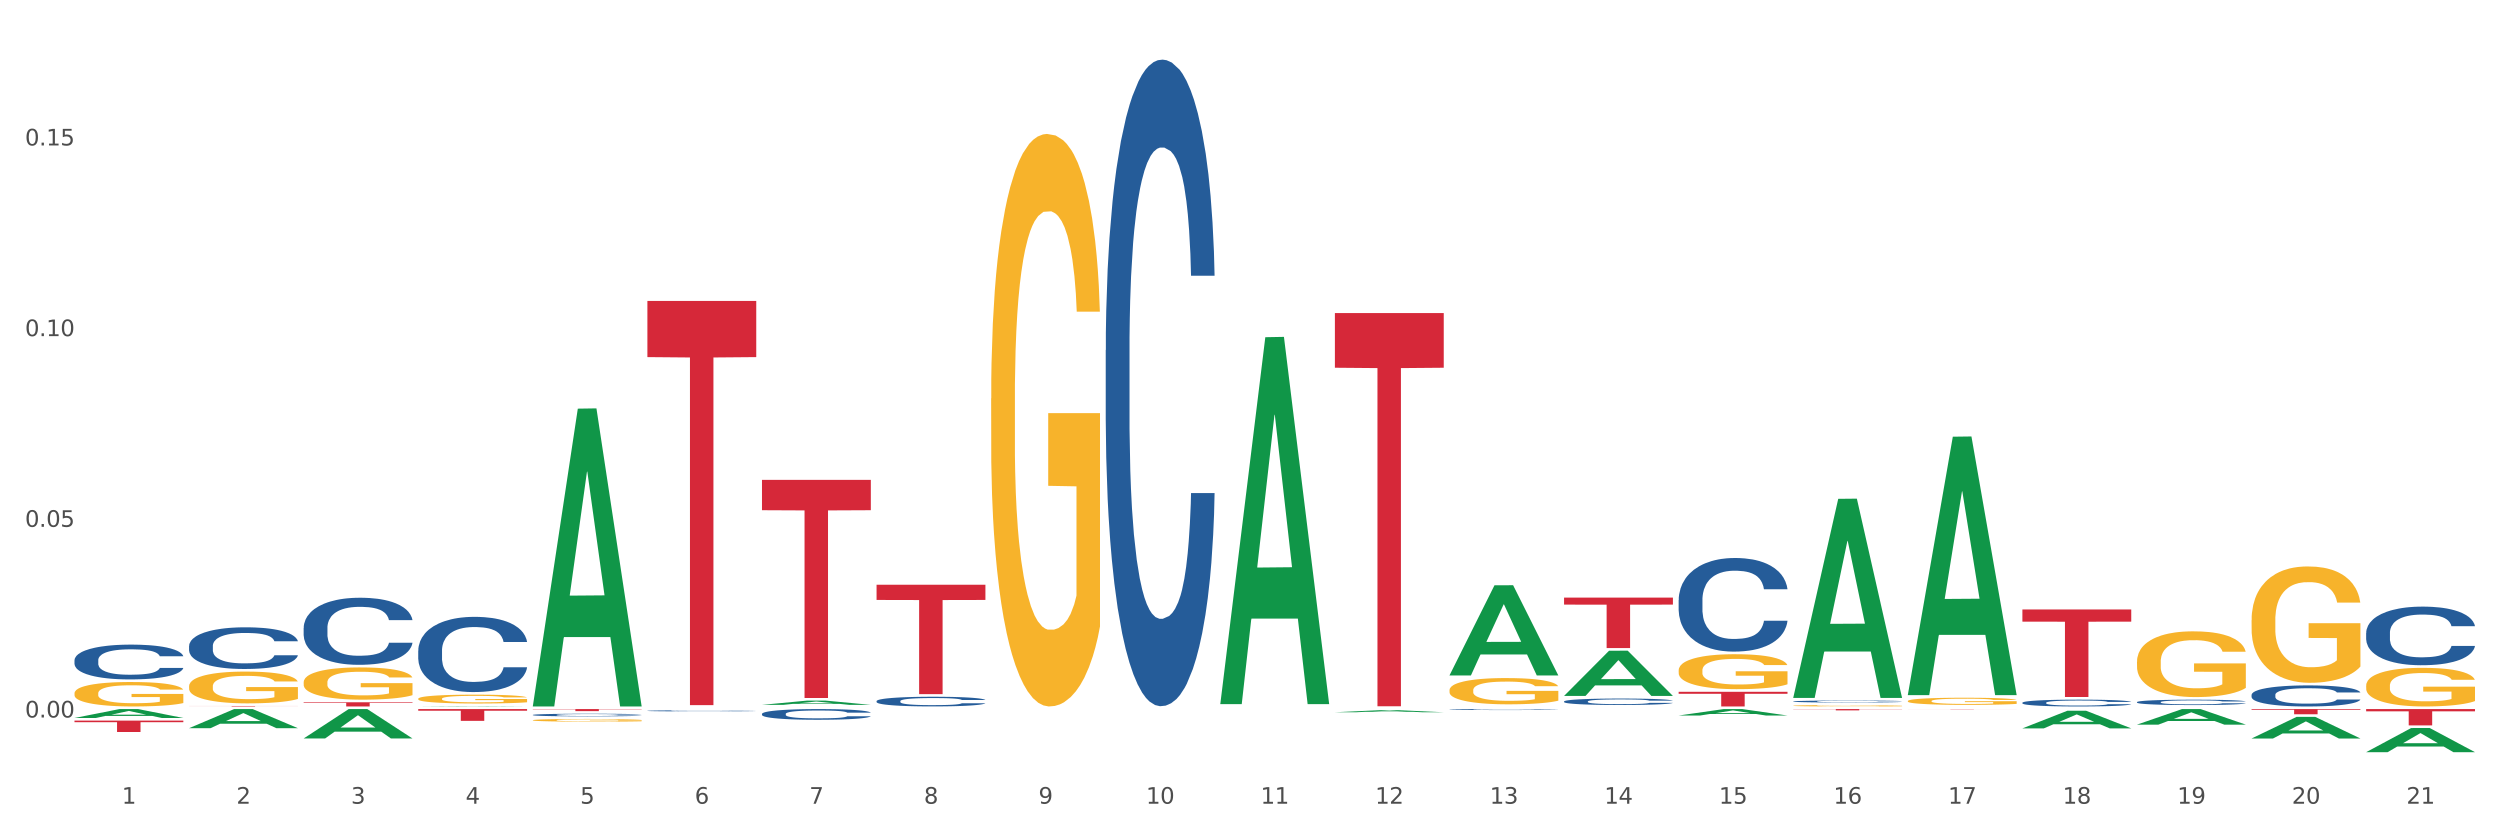 <?xml version="1.0" encoding="utf-8" standalone="no"?>
<!DOCTYPE svg PUBLIC "-//W3C//DTD SVG 1.1//EN"
  "http://www.w3.org/Graphics/SVG/1.1/DTD/svg11.dtd">
<svg xmlns:xlink="http://www.w3.org/1999/xlink" width="1080pt" height="360pt" viewBox="0 0 1080 360" xmlns="http://www.w3.org/2000/svg" version="1.1">
 <rect x="0" y="0" width="1080" height="360" fill="#333333" stroke="none"/>
 <defs>
  <style type="text/css">*{stroke-linejoin: round; stroke-linecap: butt}</style>
 </defs>
 <g id="figure_1">
  <g id="patch_1">
   <path d="M 0 360 
L 1080 360 
L 1080 0 
L 0 0 
z
" style="fill: #ffffff; stroke: #ffffff; stroke-linejoin: miter"/>
  </g>
  <g id="axes_1">
   <g id="matplotlib.axis_1">
    <g id="xtick_1">
     <g id="text_1">
      <!-- 1 -->
      <g style="fill: #4d4d4d" transform="translate(52.633 347.204) scale(0.096 -0.096)">
       <defs>
        <path id="DejaVuSans-31" d="M 794 531 
L 1825 531 
L 1825 4091 
L 703 3866 
L 703 4441 
L 1819 4666 
L 2450 4666 
L 2450 531 
L 3481 531 
L 3481 0 
L 794 0 
L 794 531 
z
" transform="scale(0.016)"/>
       </defs>
       <use xlink:href="#DejaVuSans-31"/>
      </g>
     </g>
    </g>
    <g id="xtick_2">
     <g id="text_2">
      <!-- 2 -->
      <g style="fill: #4d4d4d" transform="translate(102.133 347.204) scale(0.096 -0.096)">
       <defs>
        <path id="DejaVuSans-32" d="M 1228 531 
L 3431 531 
L 3431 0 
L 469 0 
L 469 531 
Q 828 903 1448 1529 
Q 2069 2156 2228 2338 
Q 2531 2678 2651 2914 
Q 2772 3150 2772 3378 
Q 2772 3750 2511 3984 
Q 2250 4219 1831 4219 
Q 1534 4219 1204 4116 
Q 875 4013 500 3803 
L 500 4441 
Q 881 4594 1212 4672 
Q 1544 4750 1819 4750 
Q 2544 4750 2975 4387 
Q 3406 4025 3406 3419 
Q 3406 3131 3298 2873 
Q 3191 2616 2906 2266 
Q 2828 2175 2409 1742 
Q 1991 1309 1228 531 
z
" transform="scale(0.016)"/>
       </defs>
       <use xlink:href="#DejaVuSans-32"/>
      </g>
     </g>
    </g>
    <g id="xtick_3">
     <g id="text_3">
      <!-- 3 -->
      <g style="fill: #4d4d4d" transform="translate(151.633 347.204) scale(0.096 -0.096)">
       <defs>
        <path id="DejaVuSans-33" d="M 2597 2516 
Q 3050 2419 3304 2112 
Q 3559 1806 3559 1356 
Q 3559 666 3084 287 
Q 2609 -91 1734 -91 
Q 1441 -91 1130 -33 
Q 819 25 488 141 
L 488 750 
Q 750 597 1062 519 
Q 1375 441 1716 441 
Q 2309 441 2620 675 
Q 2931 909 2931 1356 
Q 2931 1769 2642 2001 
Q 2353 2234 1838 2234 
L 1294 2234 
L 1294 2753 
L 1863 2753 
Q 2328 2753 2575 2939 
Q 2822 3125 2822 3475 
Q 2822 3834 2567 4026 
Q 2313 4219 1838 4219 
Q 1578 4219 1281 4162 
Q 984 4106 628 3988 
L 628 4550 
Q 988 4650 1302 4700 
Q 1616 4750 1894 4750 
Q 2613 4750 3031 4423 
Q 3450 4097 3450 3541 
Q 3450 3153 3228 2886 
Q 3006 2619 2597 2516 
z
" transform="scale(0.016)"/>
       </defs>
       <use xlink:href="#DejaVuSans-33"/>
      </g>
     </g>
    </g>
    <g id="xtick_4">
     <g id="text_4">
      <!-- 4 -->
      <g style="fill: #4d4d4d" transform="translate(201.133 347.204) scale(0.096 -0.096)">
       <defs>
        <path id="DejaVuSans-34" d="M 2419 4116 
L 825 1625 
L 2419 1625 
L 2419 4116 
z
M 2253 4666 
L 3047 4666 
L 3047 1625 
L 3713 1625 
L 3713 1100 
L 3047 1100 
L 3047 0 
L 2419 0 
L 2419 1100 
L 313 1100 
L 313 1709 
L 2253 4666 
z
" transform="scale(0.016)"/>
       </defs>
       <use xlink:href="#DejaVuSans-34"/>
      </g>
     </g>
    </g>
    <g id="xtick_5">
     <g id="text_5">
      <!-- 5 -->
      <g style="fill: #4d4d4d" transform="translate(250.633 347.204) scale(0.096 -0.096)">
       <defs>
        <path id="DejaVuSans-35" d="M 691 4666 
L 3169 4666 
L 3169 4134 
L 1269 4134 
L 1269 2991 
Q 1406 3038 1543 3061 
Q 1681 3084 1819 3084 
Q 2600 3084 3056 2656 
Q 3513 2228 3513 1497 
Q 3513 744 3044 326 
Q 2575 -91 1722 -91 
Q 1428 -91 1123 -41 
Q 819 9 494 109 
L 494 744 
Q 775 591 1075 516 
Q 1375 441 1709 441 
Q 2250 441 2565 725 
Q 2881 1009 2881 1497 
Q 2881 1984 2565 2268 
Q 2250 2553 1709 2553 
Q 1456 2553 1204 2497 
Q 953 2441 691 2322 
L 691 4666 
z
" transform="scale(0.016)"/>
       </defs>
       <use xlink:href="#DejaVuSans-35"/>
      </g>
     </g>
    </g>
    <g id="xtick_6">
     <g id="text_6">
      <!-- 6 -->
      <g style="fill: #4d4d4d" transform="translate(300.134 347.204) scale(0.096 -0.096)">
       <defs>
        <path id="DejaVuSans-36" d="M 2113 2584 
Q 1688 2584 1439 2293 
Q 1191 2003 1191 1497 
Q 1191 994 1439 701 
Q 1688 409 2113 409 
Q 2538 409 2786 701 
Q 3034 994 3034 1497 
Q 3034 2003 2786 2293 
Q 2538 2584 2113 2584 
z
M 3366 4563 
L 3366 3988 
Q 3128 4100 2886 4159 
Q 2644 4219 2406 4219 
Q 1781 4219 1451 3797 
Q 1122 3375 1075 2522 
Q 1259 2794 1537 2939 
Q 1816 3084 2150 3084 
Q 2853 3084 3261 2657 
Q 3669 2231 3669 1497 
Q 3669 778 3244 343 
Q 2819 -91 2113 -91 
Q 1303 -91 875 529 
Q 447 1150 447 2328 
Q 447 3434 972 4092 
Q 1497 4750 2381 4750 
Q 2619 4750 2861 4703 
Q 3103 4656 3366 4563 
z
" transform="scale(0.016)"/>
       </defs>
       <use xlink:href="#DejaVuSans-36"/>
      </g>
     </g>
    </g>
    <g id="xtick_7">
     <g id="text_7">
      <!-- 7 -->
      <g style="fill: #4d4d4d" transform="translate(349.634 347.204) scale(0.096 -0.096)">
       <defs>
        <path id="DejaVuSans-37" d="M 525 4666 
L 3525 4666 
L 3525 4397 
L 1831 0 
L 1172 0 
L 2766 4134 
L 525 4134 
L 525 4666 
z
" transform="scale(0.016)"/>
       </defs>
       <use xlink:href="#DejaVuSans-37"/>
      </g>
     </g>
    </g>
    <g id="xtick_8">
     <g id="text_8">
      <!-- 8 -->
      <g style="fill: #4d4d4d" transform="translate(399.134 347.204) scale(0.096 -0.096)">
       <defs>
        <path id="DejaVuSans-38" d="M 2034 2216 
Q 1584 2216 1326 1975 
Q 1069 1734 1069 1313 
Q 1069 891 1326 650 
Q 1584 409 2034 409 
Q 2484 409 2743 651 
Q 3003 894 3003 1313 
Q 3003 1734 2745 1975 
Q 2488 2216 2034 2216 
z
M 1403 2484 
Q 997 2584 770 2862 
Q 544 3141 544 3541 
Q 544 4100 942 4425 
Q 1341 4750 2034 4750 
Q 2731 4750 3128 4425 
Q 3525 4100 3525 3541 
Q 3525 3141 3298 2862 
Q 3072 2584 2669 2484 
Q 3125 2378 3379 2068 
Q 3634 1759 3634 1313 
Q 3634 634 3220 271 
Q 2806 -91 2034 -91 
Q 1263 -91 848 271 
Q 434 634 434 1313 
Q 434 1759 690 2068 
Q 947 2378 1403 2484 
z
M 1172 3481 
Q 1172 3119 1398 2916 
Q 1625 2713 2034 2713 
Q 2441 2713 2670 2916 
Q 2900 3119 2900 3481 
Q 2900 3844 2670 4047 
Q 2441 4250 2034 4250 
Q 1625 4250 1398 4047 
Q 1172 3844 1172 3481 
z
" transform="scale(0.016)"/>
       </defs>
       <use xlink:href="#DejaVuSans-38"/>
      </g>
     </g>
    </g>
    <g id="xtick_9">
     <g id="text_9">
      <!-- 9 -->
      <g style="fill: #4d4d4d" transform="translate(448.634 347.204) scale(0.096 -0.096)">
       <defs>
        <path id="DejaVuSans-39" d="M 703 97 
L 703 672 
Q 941 559 1184 500 
Q 1428 441 1663 441 
Q 2288 441 2617 861 
Q 2947 1281 2994 2138 
Q 2813 1869 2534 1725 
Q 2256 1581 1919 1581 
Q 1219 1581 811 2004 
Q 403 2428 403 3163 
Q 403 3881 828 4315 
Q 1253 4750 1959 4750 
Q 2769 4750 3195 4129 
Q 3622 3509 3622 2328 
Q 3622 1225 3098 567 
Q 2575 -91 1691 -91 
Q 1453 -91 1209 -44 
Q 966 3 703 97 
z
M 1959 2075 
Q 2384 2075 2632 2365 
Q 2881 2656 2881 3163 
Q 2881 3666 2632 3958 
Q 2384 4250 1959 4250 
Q 1534 4250 1286 3958 
Q 1038 3666 1038 3163 
Q 1038 2656 1286 2365 
Q 1534 2075 1959 2075 
z
" transform="scale(0.016)"/>
       </defs>
       <use xlink:href="#DejaVuSans-39"/>
      </g>
     </g>
    </g>
    <g id="xtick_10">
     <g id="text_10">
      <!-- 10 -->
      <g style="fill: #4d4d4d" transform="translate(495.079 347.204) scale(0.096 -0.096)">
       <defs>
        <path id="DejaVuSans-30" d="M 2034 4250 
Q 1547 4250 1301 3770 
Q 1056 3291 1056 2328 
Q 1056 1369 1301 889 
Q 1547 409 2034 409 
Q 2525 409 2770 889 
Q 3016 1369 3016 2328 
Q 3016 3291 2770 3770 
Q 2525 4250 2034 4250 
z
M 2034 4750 
Q 2819 4750 3233 4129 
Q 3647 3509 3647 2328 
Q 3647 1150 3233 529 
Q 2819 -91 2034 -91 
Q 1250 -91 836 529 
Q 422 1150 422 2328 
Q 422 3509 836 4129 
Q 1250 4750 2034 4750 
z
" transform="scale(0.016)"/>
       </defs>
       <use xlink:href="#DejaVuSans-31"/>
       <use xlink:href="#DejaVuSans-30" transform="translate(63.623 0)"/>
      </g>
     </g>
    </g>
    <g id="xtick_11">
     <g id="text_11">
      <!-- 11 -->
      <g style="fill: #4d4d4d" transform="translate(544.58 347.204) scale(0.096 -0.096)">
       <use xlink:href="#DejaVuSans-31"/>
       <use xlink:href="#DejaVuSans-31" transform="translate(63.623 0)"/>
      </g>
     </g>
    </g>
    <g id="xtick_12">
     <g id="text_12">
      <!-- 12 -->
      <g style="fill: #4d4d4d" transform="translate(594.08 347.204) scale(0.096 -0.096)">
       <use xlink:href="#DejaVuSans-31"/>
       <use xlink:href="#DejaVuSans-32" transform="translate(63.623 0)"/>
      </g>
     </g>
    </g>
    <g id="xtick_13">
     <g id="text_13">
      <!-- 13 -->
      <g style="fill: #4d4d4d" transform="translate(643.58 347.204) scale(0.096 -0.096)">
       <use xlink:href="#DejaVuSans-31"/>
       <use xlink:href="#DejaVuSans-33" transform="translate(63.623 0)"/>
      </g>
     </g>
    </g>
    <g id="xtick_14">
     <g id="text_14">
      <!-- 14 -->
      <g style="fill: #4d4d4d" transform="translate(693.08 347.204) scale(0.096 -0.096)">
       <use xlink:href="#DejaVuSans-31"/>
       <use xlink:href="#DejaVuSans-34" transform="translate(63.623 0)"/>
      </g>
     </g>
    </g>
    <g id="xtick_15">
     <g id="text_15">
      <!-- 15 -->
      <g style="fill: #4d4d4d" transform="translate(742.58 347.204) scale(0.096 -0.096)">
       <use xlink:href="#DejaVuSans-31"/>
       <use xlink:href="#DejaVuSans-35" transform="translate(63.623 0)"/>
      </g>
     </g>
    </g>
    <g id="xtick_16">
     <g id="text_16">
      <!-- 16 -->
      <g style="fill: #4d4d4d" transform="translate(792.08 347.204) scale(0.096 -0.096)">
       <use xlink:href="#DejaVuSans-31"/>
       <use xlink:href="#DejaVuSans-36" transform="translate(63.623 0)"/>
      </g>
     </g>
    </g>
    <g id="xtick_17">
     <g id="text_17">
      <!-- 17 -->
      <g style="fill: #4d4d4d" transform="translate(841.58 347.204) scale(0.096 -0.096)">
       <use xlink:href="#DejaVuSans-31"/>
       <use xlink:href="#DejaVuSans-37" transform="translate(63.623 0)"/>
      </g>
     </g>
    </g>
    <g id="xtick_18">
     <g id="text_18">
      <!-- 18 -->
      <g style="fill: #4d4d4d" transform="translate(891.08 347.204) scale(0.096 -0.096)">
       <use xlink:href="#DejaVuSans-31"/>
       <use xlink:href="#DejaVuSans-38" transform="translate(63.623 0)"/>
      </g>
     </g>
    </g>
    <g id="xtick_19">
     <g id="text_19">
      <!-- 19 -->
      <g style="fill: #4d4d4d" transform="translate(940.58 347.204) scale(0.096 -0.096)">
       <use xlink:href="#DejaVuSans-31"/>
       <use xlink:href="#DejaVuSans-39" transform="translate(63.623 0)"/>
      </g>
     </g>
    </g>
    <g id="xtick_20">
     <g id="text_20">
      <!-- 20 -->
      <g style="fill: #4d4d4d" transform="translate(990.08 347.204) scale(0.096 -0.096)">
       <use xlink:href="#DejaVuSans-32"/>
       <use xlink:href="#DejaVuSans-30" transform="translate(63.623 0)"/>
      </g>
     </g>
    </g>
    <g id="xtick_21">
     <g id="text_21">
      <!-- 21 -->
      <g style="fill: #4d4d4d" transform="translate(1039.58 347.204) scale(0.096 -0.096)">
       <use xlink:href="#DejaVuSans-32"/>
       <use xlink:href="#DejaVuSans-31" transform="translate(63.623 0)"/>
      </g>
     </g>
    </g>
    <g id="xtick_22"/>
    <g id="xtick_23"/>
    <g id="xtick_24"/>
    <g id="xtick_25"/>
    <g id="xtick_26"/>
    <g id="xtick_27"/>
    <g id="xtick_28"/>
    <g id="xtick_29"/>
    <g id="xtick_30"/>
    <g id="xtick_31"/>
    <g id="xtick_32"/>
    <g id="xtick_33"/>
    <g id="xtick_34"/>
    <g id="xtick_35"/>
    <g id="xtick_36"/>
    <g id="xtick_37"/>
    <g id="xtick_38"/>
    <g id="xtick_39"/>
    <g id="xtick_40"/>
    <g id="xtick_41"/>
   </g>
   <g id="matplotlib.axis_2">
    <g id="ytick_1">
     <g id="text_22">
      <!-- 0.00 -->
      <g style="fill: #4d4d4d" transform="translate(10.8 309.965) scale(0.096 -0.096)">
       <defs>
        <path id="DejaVuSans-2e" d="M 684 794 
L 1344 794 
L 1344 0 
L 684 0 
L 684 794 
z
" transform="scale(0.016)"/>
       </defs>
       <use xlink:href="#DejaVuSans-30"/>
       <use xlink:href="#DejaVuSans-2e" transform="translate(63.623 0)"/>
       <use xlink:href="#DejaVuSans-30" transform="translate(95.41 0)"/>
       <use xlink:href="#DejaVuSans-30" transform="translate(159.033 0)"/>
      </g>
     </g>
    </g>
    <g id="ytick_2">
     <g id="text_23">
      <!-- 0.05 -->
      <g style="fill: #4d4d4d" transform="translate(10.8 227.589) scale(0.096 -0.096)">
       <use xlink:href="#DejaVuSans-30"/>
       <use xlink:href="#DejaVuSans-2e" transform="translate(63.623 0)"/>
       <use xlink:href="#DejaVuSans-30" transform="translate(95.41 0)"/>
       <use xlink:href="#DejaVuSans-35" transform="translate(159.033 0)"/>
      </g>
     </g>
    </g>
    <g id="ytick_3">
     <g id="text_24">
      <!-- 0.10 -->
      <g style="fill: #4d4d4d" transform="translate(10.8 145.214) scale(0.096 -0.096)">
       <use xlink:href="#DejaVuSans-30"/>
       <use xlink:href="#DejaVuSans-2e" transform="translate(63.623 0)"/>
       <use xlink:href="#DejaVuSans-31" transform="translate(95.41 0)"/>
       <use xlink:href="#DejaVuSans-30" transform="translate(159.033 0)"/>
      </g>
     </g>
    </g>
    <g id="ytick_4">
     <g id="text_25">
      <!-- 0.15 -->
      <g style="fill: #4d4d4d" transform="translate(10.8 62.838) scale(0.096 -0.096)">
       <use xlink:href="#DejaVuSans-30"/>
       <use xlink:href="#DejaVuSans-2e" transform="translate(63.623 0)"/>
       <use xlink:href="#DejaVuSans-31" transform="translate(95.41 0)"/>
       <use xlink:href="#DejaVuSans-35" transform="translate(159.033 0)"/>
      </g>
     </g>
    </g>
    <g id="ytick_5"/>
    <g id="ytick_6"/>
    <g id="ytick_7"/>
    <g id="ytick_8"/>
   </g>
   <g id="PolyCollection_1">
    <path d="M 725.175 309.1 
L 725.223 309.097 
L 744.615 306.321 
L 752.663 306.318 
L 772.2 309.105 
L 762.892 309.105 
L 758.674 308.456 
L 738.652 308.456 
L 738.507 308.467 
L 734.435 309.105 
L 725.175 309.105 
L 725.175 309.1 
L 741.173 308.069 
L 756.153 308.066 
L 748.736 306.912 
L 748.639 306.907 
L 748.542 306.915 
L 741.125 308.066 
L 741.173 308.069 
L 725.175 309.1 
z
" clip-path="url(#pc8e98c2d9e)" style="fill: #109648"/>
    <path d="M 774.675 301.346 
L 774.723 301.266 
L 794.115 215.497 
L 802.163 215.416 
L 821.7 301.508 
L 812.392 301.508 
L 808.174 281.46 
L 788.152 281.46 
L 788.007 281.784 
L 783.935 301.508 
L 774.675 301.508 
L 774.675 301.346 
L 790.673 269.497 
L 805.653 269.416 
L 798.236 233.767 
L 798.139 233.605 
L 798.042 233.847 
L 790.625 269.416 
L 790.673 269.497 
L 774.675 301.346 
z
" clip-path="url(#pc8e98c2d9e)" style="fill: #109648"/>
    <path d="M 923.175 285.862 
L 923.231 285.836 
L 923.231 284.902 
L 923.342 284.098 
L 923.897 282.153 
L 924.73 280.545 
L 925.34 279.689 
L 925.951 278.988 
L 926.673 278.288 
L 927.561 277.562 
L 929.171 276.498 
L 930.17 275.953 
L 931.392 275.383 
L 933.613 274.553 
L 935.223 274.086 
L 936.888 273.697 
L 939.609 273.23 
L 941.385 273.022 
L 943.273 272.867 
L 945.549 272.763 
L 947.27 272.737 
L 951.046 272.815 
L 954.266 273.048 
L 955.82 273.23 
L 957.819 273.541 
L 958.874 273.749 
L 960.595 274.164 
L 962.372 274.708 
L 963.593 275.175 
L 965.425 276.057 
L 966.813 276.939 
L 968.09 278.029 
L 968.756 278.781 
L 969.256 279.481 
L 969.7 280.285 
L 970.144 281.556 
L 960.151 281.556 
L 959.762 280.648 
L 959.152 279.792 
L 958.263 278.962 
L 957.486 278.444 
L 956.154 277.795 
L 954.932 277.38 
L 953.655 277.069 
L 952.101 276.809 
L 950.879 276.68 
L 949.158 276.576 
L 945.771 276.602 
L 943.495 276.809 
L 941.941 277.069 
L 940.941 277.302 
L 940.053 277.562 
L 939.054 277.925 
L 937.888 278.47 
L 937.055 278.962 
L 936.222 279.585 
L 935.556 280.207 
L 934.945 280.934 
L 934.445 281.712 
L 934.057 282.516 
L 933.724 283.502 
L 933.446 285.136 
L 933.446 288.689 
L 933.557 289.494 
L 933.835 290.557 
L 934.168 291.361 
L 934.723 292.321 
L 935.223 292.969 
L 936.167 293.903 
L 937.221 294.681 
L 938.054 295.174 
L 938.887 295.589 
L 940.331 296.16 
L 941.941 296.627 
L 943.329 296.912 
L 945.216 297.171 
L 946.493 297.275 
L 947.604 297.327 
L 950.324 297.327 
L 952.267 297.249 
L 954.432 297.068 
L 956.098 296.834 
L 957.486 296.549 
L 959.041 296.082 
L 960.04 295.641 
L 960.04 290.22 
L 947.826 290.194 
L 947.826 286.588 
L 970.2 286.588 
L 970.2 297.171 
L 969.256 297.716 
L 968.201 298.209 
L 967.091 298.65 
L 965.425 299.195 
L 963.427 299.713 
L 961.65 300.077 
L 959.762 300.388 
L 957.542 300.673 
L 954.655 300.933 
L 952.878 301.036 
L 950.657 301.114 
L 948.048 301.14 
L 945.771 301.088 
L 943.551 300.959 
L 941.219 300.725 
L 938.943 300.388 
L 937.221 300.051 
L 935.5 299.636 
L 933.668 299.091 
L 932.225 298.572 
L 931.114 298.105 
L 929.893 297.509 
L 928.56 296.73 
L 927.561 296.03 
L 926.673 295.304 
L 925.729 294.37 
L 925.063 293.566 
L 924.396 292.554 
L 924.008 291.802 
L 923.564 290.635 
L 923.231 289.001 
L 923.175 285.862 
z
" clip-path="url(#pc8e98c2d9e)" style="fill: #f7b32b"/>
    <path d="M 972.675 267.932 
L 972.731 267.886 
L 972.731 266.233 
L 972.842 264.81 
L 973.397 261.367 
L 974.23 258.521 
L 974.84 257.006 
L 975.451 255.766 
L 976.173 254.527 
L 977.061 253.241 
L 978.671 251.359 
L 979.67 250.395 
L 980.892 249.385 
L 983.113 247.916 
L 984.723 247.09 
L 986.388 246.401 
L 989.109 245.575 
L 990.885 245.208 
L 992.773 244.932 
L 995.049 244.749 
L 996.77 244.703 
L 1000.546 244.84 
L 1003.766 245.253 
L 1005.32 245.575 
L 1007.319 246.126 
L 1008.374 246.493 
L 1010.095 247.228 
L 1011.872 248.192 
L 1013.093 249.018 
L 1014.925 250.579 
L 1016.313 252.14 
L 1017.59 254.068 
L 1018.256 255.399 
L 1018.756 256.639 
L 1019.2 258.062 
L 1019.644 260.311 
L 1009.651 260.311 
L 1009.262 258.704 
L 1008.652 257.189 
L 1007.763 255.72 
L 1006.986 254.802 
L 1005.654 253.655 
L 1004.432 252.92 
L 1003.155 252.369 
L 1001.601 251.91 
L 1000.379 251.681 
L 998.658 251.497 
L 995.271 251.543 
L 992.995 251.91 
L 991.441 252.369 
L 990.441 252.782 
L 989.553 253.241 
L 988.554 253.884 
L 987.388 254.848 
L 986.555 255.72 
L 985.722 256.822 
L 985.056 257.924 
L 984.445 259.209 
L 983.945 260.587 
L 983.557 262.01 
L 983.224 263.754 
L 982.946 266.646 
L 982.946 272.936 
L 983.057 274.359 
L 983.335 276.241 
L 983.668 277.664 
L 984.223 279.363 
L 984.723 280.51 
L 985.667 282.163 
L 986.721 283.54 
L 987.554 284.413 
L 988.387 285.147 
L 989.831 286.157 
L 991.441 286.983 
L 992.829 287.488 
L 994.716 287.947 
L 995.993 288.131 
L 997.104 288.223 
L 999.824 288.223 
L 1001.767 288.085 
L 1003.932 287.764 
L 1005.598 287.351 
L 1006.986 286.846 
L 1008.541 286.019 
L 1009.54 285.239 
L 1009.54 275.644 
L 997.326 275.598 
L 997.326 269.217 
L 1019.7 269.217 
L 1019.7 287.947 
L 1018.756 288.911 
L 1017.701 289.784 
L 1016.591 290.564 
L 1014.925 291.528 
L 1012.927 292.446 
L 1011.15 293.089 
L 1009.262 293.64 
L 1007.042 294.145 
L 1004.155 294.604 
L 1002.378 294.788 
L 1000.157 294.925 
L 997.548 294.971 
L 995.271 294.879 
L 993.051 294.65 
L 990.719 294.237 
L 988.443 293.64 
L 986.721 293.043 
L 985 292.309 
L 983.168 291.345 
L 981.725 290.426 
L 980.614 289.6 
L 979.393 288.544 
L 978.06 287.167 
L 977.061 285.927 
L 976.173 284.642 
L 975.229 282.989 
L 974.563 281.566 
L 973.896 279.776 
L 973.508 278.445 
L 973.064 276.379 
L 972.731 273.487 
L 972.675 267.932 
z
" clip-path="url(#pc8e98c2d9e)" style="fill: #f7b32b"/>
    <path d="M 1022.175 296.218 
L 1022.231 296.203 
L 1022.231 295.654 
L 1022.342 295.182 
L 1022.897 294.038 
L 1023.73 293.093 
L 1024.34 292.59 
L 1024.951 292.179 
L 1025.673 291.767 
L 1026.561 291.341 
L 1028.171 290.716 
L 1029.17 290.396 
L 1030.392 290.06 
L 1032.613 289.572 
L 1034.223 289.298 
L 1035.888 289.069 
L 1038.609 288.795 
L 1040.385 288.673 
L 1042.273 288.582 
L 1044.549 288.521 
L 1046.27 288.506 
L 1050.046 288.551 
L 1053.266 288.688 
L 1054.82 288.795 
L 1056.819 288.978 
L 1057.874 289.1 
L 1059.595 289.344 
L 1061.372 289.664 
L 1062.593 289.938 
L 1064.425 290.457 
L 1065.813 290.975 
L 1067.09 291.615 
L 1067.756 292.057 
L 1068.256 292.468 
L 1068.7 292.941 
L 1069.144 293.688 
L 1059.151 293.688 
L 1058.762 293.154 
L 1058.152 292.651 
L 1057.263 292.164 
L 1056.486 291.859 
L 1055.154 291.478 
L 1053.932 291.234 
L 1052.655 291.051 
L 1051.101 290.899 
L 1049.879 290.822 
L 1048.158 290.761 
L 1044.771 290.777 
L 1042.495 290.899 
L 1040.941 291.051 
L 1039.941 291.188 
L 1039.053 291.341 
L 1038.054 291.554 
L 1036.888 291.874 
L 1036.055 292.164 
L 1035.222 292.529 
L 1034.556 292.895 
L 1033.945 293.322 
L 1033.445 293.779 
L 1033.057 294.252 
L 1032.724 294.831 
L 1032.446 295.791 
L 1032.446 297.879 
L 1032.557 298.352 
L 1032.835 298.977 
L 1033.168 299.449 
L 1033.723 300.013 
L 1034.223 300.394 
L 1035.167 300.943 
L 1036.221 301.4 
L 1037.054 301.69 
L 1037.887 301.934 
L 1039.331 302.269 
L 1040.941 302.544 
L 1042.329 302.711 
L 1044.216 302.864 
L 1045.493 302.925 
L 1046.604 302.955 
L 1049.324 302.955 
L 1051.267 302.909 
L 1053.432 302.803 
L 1055.098 302.666 
L 1056.486 302.498 
L 1058.041 302.223 
L 1059.04 301.964 
L 1059.04 298.779 
L 1046.826 298.764 
L 1046.826 296.645 
L 1069.2 296.645 
L 1069.2 302.864 
L 1068.256 303.184 
L 1067.201 303.473 
L 1066.091 303.732 
L 1064.425 304.053 
L 1062.427 304.357 
L 1060.65 304.571 
L 1058.762 304.754 
L 1056.542 304.921 
L 1053.655 305.074 
L 1051.878 305.135 
L 1049.657 305.18 
L 1047.048 305.196 
L 1044.771 305.165 
L 1042.551 305.089 
L 1040.219 304.952 
L 1037.943 304.754 
L 1036.221 304.556 
L 1034.5 304.312 
L 1032.668 303.992 
L 1031.225 303.687 
L 1030.114 303.412 
L 1028.893 303.062 
L 1027.56 302.605 
L 1026.561 302.193 
L 1025.673 301.766 
L 1024.729 301.218 
L 1024.063 300.745 
L 1023.396 300.151 
L 1023.008 299.709 
L 1022.564 299.023 
L 1022.231 298.062 
L 1022.175 296.218 
z
" clip-path="url(#pc8e98c2d9e)" style="fill: #f7b32b"/>
    <path d="M 675.675 300.612 
L 675.723 300.593 
L 695.115 281.113 
L 703.163 281.095 
L 722.7 300.648 
L 713.392 300.648 
L 709.174 296.095 
L 689.152 296.095 
L 689.007 296.169 
L 684.935 300.648 
L 675.675 300.648 
L 675.675 300.612 
L 691.673 293.378 
L 706.653 293.359 
L 699.236 285.262 
L 699.139 285.226 
L 699.042 285.281 
L 691.625 293.359 
L 691.673 293.378 
L 675.675 300.612 
z
" clip-path="url(#pc8e98c2d9e)" style="fill: #109648"/>
    <path d="M 32.175 299.512 
L 32.231 299.502 
L 32.231 299.155 
L 32.342 298.856 
L 32.897 298.132 
L 33.73 297.534 
L 34.34 297.215 
L 34.951 296.955 
L 35.673 296.694 
L 36.561 296.424 
L 38.171 296.028 
L 39.17 295.826 
L 40.392 295.613 
L 42.613 295.304 
L 44.223 295.131 
L 45.888 294.986 
L 48.609 294.812 
L 50.385 294.735 
L 52.273 294.677 
L 54.549 294.639 
L 56.27 294.629 
L 60.046 294.658 
L 63.266 294.745 
L 64.82 294.812 
L 66.819 294.928 
L 67.874 295.005 
L 69.595 295.16 
L 71.372 295.362 
L 72.593 295.536 
L 74.425 295.864 
L 75.813 296.192 
L 77.09 296.598 
L 77.756 296.877 
L 78.256 297.138 
L 78.7 297.437 
L 79.144 297.91 
L 69.151 297.91 
L 68.762 297.572 
L 68.152 297.254 
L 67.263 296.945 
L 66.486 296.752 
L 65.154 296.511 
L 63.932 296.356 
L 62.655 296.241 
L 61.101 296.144 
L 59.879 296.096 
L 58.158 296.057 
L 54.771 296.067 
L 52.495 296.144 
L 50.941 296.241 
L 49.941 296.327 
L 49.053 296.424 
L 48.054 296.559 
L 46.888 296.762 
L 46.055 296.945 
L 45.222 297.177 
L 44.556 297.408 
L 43.945 297.678 
L 43.445 297.968 
L 43.057 298.267 
L 42.724 298.634 
L 42.446 299.242 
L 42.446 300.564 
L 42.557 300.863 
L 42.835 301.259 
L 43.168 301.558 
L 43.723 301.915 
L 44.223 302.156 
L 45.167 302.503 
L 46.221 302.793 
L 47.054 302.976 
L 47.887 303.131 
L 49.331 303.343 
L 50.941 303.517 
L 52.329 303.623 
L 54.216 303.719 
L 55.493 303.758 
L 56.604 303.777 
L 59.324 303.777 
L 61.267 303.748 
L 63.432 303.681 
L 65.098 303.594 
L 66.486 303.488 
L 68.041 303.314 
L 69.04 303.15 
L 69.04 301.133 
L 56.826 301.123 
L 56.826 299.782 
L 79.2 299.782 
L 79.2 303.719 
L 78.256 303.922 
L 77.201 304.105 
L 76.091 304.269 
L 74.425 304.472 
L 72.427 304.665 
L 70.65 304.8 
L 68.762 304.916 
L 66.542 305.022 
L 63.655 305.119 
L 61.878 305.157 
L 59.657 305.186 
L 57.048 305.196 
L 54.771 305.176 
L 52.551 305.128 
L 50.219 305.041 
L 47.943 304.916 
L 46.221 304.79 
L 44.5 304.636 
L 42.668 304.433 
L 41.225 304.24 
L 40.114 304.067 
L 38.893 303.845 
L 37.56 303.555 
L 36.561 303.295 
L 35.673 303.024 
L 34.729 302.677 
L 34.063 302.378 
L 33.396 302.002 
L 33.008 301.722 
L 32.564 301.287 
L 32.231 300.68 
L 32.175 299.512 
z
" clip-path="url(#pc8e98c2d9e)" style="fill: #f7b32b"/>
    <path d="M 230.175 311.129 
L 230.231 311.128 
L 230.231 311.09 
L 230.342 311.057 
L 230.897 310.978 
L 231.73 310.912 
L 232.34 310.877 
L 232.951 310.848 
L 233.673 310.819 
L 234.561 310.79 
L 236.171 310.746 
L 237.17 310.724 
L 238.392 310.701 
L 240.613 310.667 
L 242.223 310.648 
L 243.888 310.632 
L 246.609 310.613 
L 248.385 310.604 
L 250.273 310.598 
L 252.549 310.593 
L 254.27 310.592 
L 258.046 310.596 
L 261.266 310.605 
L 262.82 310.613 
L 264.819 310.625 
L 265.874 310.634 
L 267.595 310.651 
L 269.372 310.673 
L 270.593 310.692 
L 272.425 310.728 
L 273.813 310.764 
L 275.09 310.809 
L 275.756 310.84 
L 276.256 310.868 
L 276.7 310.901 
L 277.144 310.953 
L 267.151 310.953 
L 266.762 310.916 
L 266.152 310.881 
L 265.263 310.847 
L 264.486 310.826 
L 263.154 310.799 
L 261.932 310.782 
L 260.655 310.77 
L 259.101 310.759 
L 257.879 310.754 
L 256.158 310.749 
L 252.771 310.75 
L 250.495 310.759 
L 248.941 310.77 
L 247.941 310.779 
L 247.053 310.79 
L 246.054 310.805 
L 244.888 310.827 
L 244.055 310.847 
L 243.222 310.872 
L 242.556 310.898 
L 241.945 310.928 
L 241.445 310.959 
L 241.057 310.992 
L 240.724 311.033 
L 240.446 311.1 
L 240.446 311.245 
L 240.557 311.278 
L 240.835 311.321 
L 241.168 311.354 
L 241.723 311.393 
L 242.223 311.42 
L 243.167 311.458 
L 244.221 311.49 
L 245.054 311.51 
L 245.887 311.527 
L 247.331 311.55 
L 248.941 311.57 
L 250.329 311.581 
L 252.216 311.592 
L 253.493 311.596 
L 254.604 311.598 
L 257.324 311.598 
L 259.267 311.595 
L 261.432 311.588 
L 263.098 311.578 
L 264.486 311.566 
L 266.041 311.547 
L 267.04 311.529 
L 267.04 311.307 
L 254.826 311.306 
L 254.826 311.159 
L 277.2 311.159 
L 277.2 311.592 
L 276.256 311.614 
L 275.201 311.634 
L 274.091 311.652 
L 272.425 311.675 
L 270.427 311.696 
L 268.65 311.711 
L 266.762 311.723 
L 264.542 311.735 
L 261.655 311.746 
L 259.878 311.75 
L 257.657 311.753 
L 255.048 311.754 
L 252.771 311.752 
L 250.551 311.747 
L 248.219 311.737 
L 245.943 311.723 
L 244.221 311.71 
L 242.5 311.693 
L 240.668 311.67 
L 239.225 311.649 
L 238.114 311.63 
L 236.893 311.606 
L 235.56 311.574 
L 234.561 311.545 
L 233.673 311.515 
L 232.729 311.477 
L 232.063 311.444 
L 231.396 311.403 
L 231.008 311.372 
L 230.564 311.324 
L 230.231 311.258 
L 230.175 311.129 
z
" clip-path="url(#pc8e98c2d9e)" style="fill: #f7b32b"/>
    <path d="M 725.175 289.599 
L 725.231 289.585 
L 725.231 289.088 
L 725.342 288.661 
L 725.897 287.626 
L 726.73 286.771 
L 727.34 286.316 
L 727.951 285.943 
L 728.673 285.571 
L 729.561 285.185 
L 731.171 284.619 
L 732.17 284.33 
L 733.392 284.026 
L 735.613 283.585 
L 737.223 283.337 
L 738.888 283.13 
L 741.609 282.881 
L 743.385 282.771 
L 745.273 282.688 
L 747.549 282.633 
L 749.27 282.619 
L 753.046 282.661 
L 756.266 282.785 
L 757.82 282.881 
L 759.819 283.047 
L 760.874 283.157 
L 762.595 283.378 
L 764.372 283.668 
L 765.593 283.916 
L 767.425 284.385 
L 768.813 284.854 
L 770.09 285.433 
L 770.756 285.833 
L 771.256 286.205 
L 771.7 286.633 
L 772.144 287.309 
L 762.151 287.309 
L 761.762 286.826 
L 761.152 286.371 
L 760.263 285.93 
L 759.486 285.654 
L 758.154 285.309 
L 756.932 285.088 
L 755.655 284.923 
L 754.101 284.785 
L 752.879 284.716 
L 751.158 284.661 
L 747.771 284.674 
L 745.495 284.785 
L 743.941 284.923 
L 742.941 285.047 
L 742.053 285.185 
L 741.054 285.378 
L 739.888 285.668 
L 739.055 285.93 
L 738.222 286.261 
L 737.556 286.592 
L 736.945 286.978 
L 736.445 287.392 
L 736.057 287.819 
L 735.724 288.343 
L 735.446 289.212 
L 735.446 291.102 
L 735.557 291.53 
L 735.835 292.095 
L 736.168 292.523 
L 736.723 293.033 
L 737.223 293.378 
L 738.167 293.875 
L 739.221 294.288 
L 740.054 294.55 
L 740.887 294.771 
L 742.331 295.075 
L 743.941 295.323 
L 745.329 295.475 
L 747.216 295.612 
L 748.493 295.668 
L 749.604 295.695 
L 752.324 295.695 
L 754.267 295.654 
L 756.432 295.557 
L 758.098 295.433 
L 759.486 295.281 
L 761.041 295.033 
L 762.04 294.799 
L 762.04 291.916 
L 749.826 291.902 
L 749.826 289.985 
L 772.2 289.985 
L 772.2 295.612 
L 771.256 295.902 
L 770.201 296.164 
L 769.091 296.399 
L 767.425 296.688 
L 765.427 296.964 
L 763.65 297.157 
L 761.762 297.323 
L 759.542 297.475 
L 756.655 297.612 
L 754.878 297.668 
L 752.657 297.709 
L 750.048 297.723 
L 747.771 297.695 
L 745.551 297.626 
L 743.219 297.502 
L 740.943 297.323 
L 739.221 297.143 
L 737.5 296.923 
L 735.668 296.633 
L 734.225 296.357 
L 733.114 296.109 
L 731.893 295.792 
L 730.56 295.378 
L 729.561 295.006 
L 728.673 294.619 
L 727.729 294.123 
L 727.063 293.695 
L 726.396 293.157 
L 726.008 292.757 
L 725.564 292.137 
L 725.231 291.268 
L 725.175 289.599 
z
" clip-path="url(#pc8e98c2d9e)" style="fill: #f7b32b"/>
    <path d="M 626.175 298.167 
L 626.231 298.156 
L 626.231 297.784 
L 626.342 297.463 
L 626.897 296.686 
L 627.73 296.044 
L 628.34 295.702 
L 628.951 295.422 
L 629.673 295.143 
L 630.561 294.853 
L 632.171 294.428 
L 633.17 294.211 
L 634.392 293.983 
L 636.613 293.651 
L 638.223 293.465 
L 639.888 293.31 
L 642.609 293.123 
L 644.385 293.04 
L 646.273 292.978 
L 648.549 292.937 
L 650.27 292.926 
L 654.046 292.958 
L 657.266 293.051 
L 658.82 293.123 
L 660.819 293.248 
L 661.874 293.33 
L 663.595 293.496 
L 665.372 293.714 
L 666.593 293.9 
L 668.425 294.252 
L 669.813 294.604 
L 671.09 295.039 
L 671.756 295.34 
L 672.256 295.619 
L 672.7 295.94 
L 673.144 296.448 
L 663.151 296.448 
L 662.762 296.085 
L 662.152 295.743 
L 661.263 295.412 
L 660.486 295.205 
L 659.154 294.946 
L 657.932 294.78 
L 656.655 294.656 
L 655.101 294.552 
L 653.879 294.501 
L 652.158 294.459 
L 648.771 294.47 
L 646.495 294.552 
L 644.941 294.656 
L 643.941 294.749 
L 643.053 294.853 
L 642.054 294.998 
L 640.888 295.215 
L 640.055 295.412 
L 639.222 295.661 
L 638.556 295.909 
L 637.945 296.199 
L 637.445 296.51 
L 637.057 296.831 
L 636.724 297.224 
L 636.446 297.877 
L 636.446 299.296 
L 636.557 299.617 
L 636.835 300.041 
L 637.168 300.362 
L 637.723 300.746 
L 638.223 301.004 
L 639.167 301.377 
L 640.221 301.688 
L 641.054 301.885 
L 641.887 302.05 
L 643.331 302.278 
L 644.941 302.465 
L 646.329 302.579 
L 648.216 302.682 
L 649.493 302.724 
L 650.604 302.744 
L 653.324 302.744 
L 655.267 302.713 
L 657.432 302.641 
L 659.098 302.548 
L 660.486 302.434 
L 662.041 302.247 
L 663.04 302.071 
L 663.04 299.907 
L 650.826 299.896 
L 650.826 298.457 
L 673.2 298.457 
L 673.2 302.682 
L 672.256 302.9 
L 671.201 303.096 
L 670.091 303.272 
L 668.425 303.49 
L 666.427 303.697 
L 664.65 303.842 
L 662.762 303.966 
L 660.542 304.08 
L 657.655 304.184 
L 655.878 304.225 
L 653.657 304.256 
L 651.048 304.267 
L 648.771 304.246 
L 646.551 304.194 
L 644.219 304.101 
L 641.943 303.966 
L 640.221 303.832 
L 638.5 303.666 
L 636.668 303.449 
L 635.225 303.241 
L 634.114 303.055 
L 632.893 302.817 
L 631.56 302.506 
L 630.561 302.226 
L 629.673 301.937 
L 628.729 301.564 
L 628.063 301.243 
L 627.396 300.839 
L 627.008 300.538 
L 626.564 300.072 
L 626.231 299.42 
L 626.175 298.167 
z
" clip-path="url(#pc8e98c2d9e)" style="fill: #f7b32b"/>
    <path d="M 626.175 291.731 
L 626.223 291.694 
L 645.615 252.848 
L 653.663 252.812 
L 673.2 291.804 
L 663.892 291.804 
L 659.674 282.724 
L 639.652 282.724 
L 639.507 282.871 
L 635.435 291.804 
L 626.175 291.804 
L 626.175 291.731 
L 642.173 277.306 
L 657.153 277.269 
L 649.736 261.123 
L 649.639 261.049 
L 649.542 261.159 
L 642.125 277.269 
L 642.173 277.306 
L 626.175 291.731 
z
" clip-path="url(#pc8e98c2d9e)" style="fill: #109648"/>
    <path d="M 1022.175 324.93 
L 1022.223 324.92 
L 1041.615 314.512 
L 1049.663 314.502 
L 1069.2 324.95 
L 1059.892 324.95 
L 1055.674 322.517 
L 1035.652 322.517 
L 1035.507 322.556 
L 1031.435 324.95 
L 1022.175 324.95 
L 1022.175 324.93 
L 1038.173 321.065 
L 1053.153 321.055 
L 1045.736 316.729 
L 1045.639 316.709 
L 1045.542 316.739 
L 1038.125 321.055 
L 1038.173 321.065 
L 1022.175 324.93 
z
" clip-path="url(#pc8e98c2d9e)" style="fill: #109648"/>
    <path d="M 972.675 319.019 
L 972.723 319.01 
L 992.115 309.692 
L 1000.163 309.683 
L 1019.7 319.036 
L 1010.392 319.036 
L 1006.174 316.859 
L 986.152 316.859 
L 986.007 316.894 
L 981.935 319.036 
L 972.675 319.036 
L 972.675 319.019 
L 988.673 315.559 
L 1003.653 315.55 
L 996.236 311.677 
L 996.139 311.659 
L 996.042 311.686 
L 988.625 315.55 
L 988.673 315.559 
L 972.675 319.019 
z
" clip-path="url(#pc8e98c2d9e)" style="fill: #109648"/>
    <path d="M 923.175 313.03 
L 923.223 313.024 
L 942.615 306.324 
L 950.663 306.318 
L 970.2 313.043 
L 960.892 313.043 
L 956.674 311.477 
L 936.652 311.477 
L 936.507 311.502 
L 932.435 313.043 
L 923.175 313.043 
L 923.175 313.03 
L 939.173 310.542 
L 954.153 310.536 
L 946.736 307.751 
L 946.639 307.739 
L 946.542 307.758 
L 939.125 310.536 
L 939.173 310.542 
L 923.175 313.03 
z
" clip-path="url(#pc8e98c2d9e)" style="fill: #109648"/>
    <path d="M 873.675 314.645 
L 873.723 314.637 
L 893.115 307.038 
L 901.163 307.03 
L 920.7 314.659 
L 911.392 314.659 
L 907.174 312.882 
L 887.152 312.882 
L 887.007 312.911 
L 882.935 314.659 
L 873.675 314.659 
L 873.675 314.645 
L 889.673 311.822 
L 904.653 311.815 
L 897.236 308.656 
L 897.139 308.642 
L 897.042 308.664 
L 889.625 311.815 
L 889.673 311.822 
L 873.675 314.645 
z
" clip-path="url(#pc8e98c2d9e)" style="fill: #109648"/>
    <path d="M 81.675 296.472 
L 81.731 296.46 
L 81.731 296.008 
L 81.842 295.619 
L 82.397 294.678 
L 83.23 293.901 
L 83.84 293.487 
L 84.451 293.148 
L 85.173 292.81 
L 86.061 292.458 
L 87.671 291.944 
L 88.67 291.681 
L 89.892 291.405 
L 92.113 291.003 
L 93.723 290.778 
L 95.388 290.59 
L 98.109 290.364 
L 99.885 290.263 
L 101.773 290.188 
L 104.049 290.138 
L 105.77 290.125 
L 109.546 290.163 
L 112.766 290.276 
L 114.32 290.364 
L 116.319 290.514 
L 117.374 290.615 
L 119.095 290.815 
L 120.872 291.079 
L 122.093 291.304 
L 123.925 291.731 
L 125.313 292.157 
L 126.59 292.684 
L 127.256 293.048 
L 127.756 293.387 
L 128.2 293.775 
L 128.644 294.39 
L 118.651 294.39 
L 118.262 293.951 
L 117.652 293.537 
L 116.763 293.136 
L 115.986 292.885 
L 114.654 292.571 
L 113.432 292.371 
L 112.155 292.22 
L 110.601 292.095 
L 109.379 292.032 
L 107.658 291.982 
L 104.271 291.994 
L 101.995 292.095 
L 100.441 292.22 
L 99.441 292.333 
L 98.553 292.458 
L 97.554 292.634 
L 96.388 292.897 
L 95.555 293.136 
L 94.722 293.437 
L 94.056 293.738 
L 93.445 294.089 
L 92.945 294.465 
L 92.557 294.854 
L 92.224 295.331 
L 91.946 296.121 
L 91.946 297.839 
L 92.057 298.228 
L 92.335 298.742 
L 92.668 299.131 
L 93.223 299.595 
L 93.723 299.909 
L 94.667 300.36 
L 95.721 300.737 
L 96.554 300.975 
L 97.387 301.176 
L 98.831 301.452 
L 100.441 301.677 
L 101.829 301.815 
L 103.716 301.941 
L 104.993 301.991 
L 106.104 302.016 
L 108.824 302.016 
L 110.767 301.978 
L 112.932 301.891 
L 114.598 301.778 
L 115.986 301.64 
L 117.541 301.414 
L 118.54 301.201 
L 118.54 298.579 
L 106.326 298.567 
L 106.326 296.823 
L 128.7 296.823 
L 128.7 301.941 
L 127.756 302.204 
L 126.701 302.442 
L 125.591 302.656 
L 123.925 302.919 
L 121.927 303.17 
L 120.15 303.346 
L 118.262 303.496 
L 116.042 303.634 
L 113.155 303.759 
L 111.378 303.81 
L 109.157 303.847 
L 106.548 303.86 
L 104.271 303.835 
L 102.051 303.772 
L 99.719 303.659 
L 97.443 303.496 
L 95.721 303.333 
L 94 303.132 
L 92.168 302.869 
L 90.725 302.618 
L 89.614 302.392 
L 88.393 302.104 
L 87.06 301.727 
L 86.061 301.389 
L 85.173 301.038 
L 84.229 300.586 
L 83.563 300.197 
L 82.896 299.708 
L 82.508 299.344 
L 82.064 298.78 
L 81.731 297.99 
L 81.675 296.472 
z
" clip-path="url(#pc8e98c2d9e)" style="fill: #f7b32b"/>
    <path d="M 774.675 304.878 
L 774.731 304.878 
L 774.731 304.858 
L 774.842 304.842 
L 775.397 304.801 
L 776.23 304.768 
L 776.84 304.75 
L 777.451 304.735 
L 778.173 304.721 
L 779.061 304.706 
L 780.671 304.684 
L 781.67 304.672 
L 782.892 304.661 
L 785.113 304.643 
L 786.723 304.634 
L 788.388 304.626 
L 791.109 304.616 
L 792.885 304.611 
L 794.773 304.608 
L 797.049 304.606 
L 798.77 304.606 
L 802.546 304.607 
L 805.766 304.612 
L 807.32 304.616 
L 809.319 304.622 
L 810.374 304.627 
L 812.095 304.635 
L 813.872 304.647 
L 815.093 304.656 
L 816.925 304.675 
L 818.313 304.693 
L 819.59 304.716 
L 820.256 304.731 
L 820.756 304.746 
L 821.2 304.762 
L 821.644 304.789 
L 811.651 304.789 
L 811.262 304.77 
L 810.652 304.752 
L 809.763 304.735 
L 808.986 304.724 
L 807.654 304.711 
L 806.432 304.702 
L 805.155 304.696 
L 803.601 304.69 
L 802.379 304.687 
L 800.658 304.685 
L 797.271 304.686 
L 794.995 304.69 
L 793.441 304.696 
L 792.441 304.7 
L 791.553 304.706 
L 790.554 304.713 
L 789.388 304.725 
L 788.555 304.735 
L 787.722 304.748 
L 787.056 304.761 
L 786.445 304.776 
L 785.945 304.792 
L 785.557 304.809 
L 785.224 304.829 
L 784.946 304.863 
L 784.946 304.937 
L 785.057 304.954 
L 785.335 304.976 
L 785.668 304.993 
L 786.223 305.012 
L 786.723 305.026 
L 787.667 305.045 
L 788.721 305.062 
L 789.554 305.072 
L 790.387 305.08 
L 791.831 305.092 
L 793.441 305.102 
L 794.829 305.108 
L 796.716 305.113 
L 797.993 305.115 
L 799.104 305.116 
L 801.824 305.116 
L 803.767 305.115 
L 805.932 305.111 
L 807.598 305.106 
L 808.986 305.1 
L 810.541 305.091 
L 811.54 305.081 
L 811.54 304.969 
L 799.326 304.968 
L 799.326 304.893 
L 821.7 304.893 
L 821.7 305.113 
L 820.756 305.125 
L 819.701 305.135 
L 818.591 305.144 
L 816.925 305.155 
L 814.927 305.166 
L 813.15 305.174 
L 811.262 305.18 
L 809.042 305.186 
L 806.155 305.191 
L 804.378 305.194 
L 802.157 305.195 
L 799.548 305.196 
L 797.271 305.195 
L 795.051 305.192 
L 792.719 305.187 
L 790.443 305.18 
L 788.721 305.173 
L 787 305.164 
L 785.168 305.153 
L 783.725 305.142 
L 782.614 305.133 
L 781.393 305.12 
L 780.06 305.104 
L 779.061 305.09 
L 778.173 305.074 
L 777.229 305.055 
L 776.563 305.038 
L 775.896 305.017 
L 775.508 305.002 
L 775.064 304.977 
L 774.731 304.943 
L 774.675 304.878 
z
" clip-path="url(#pc8e98c2d9e)" style="fill: #f7b32b"/>
    <path d="M 824.175 302.848 
L 824.231 302.846 
L 824.231 302.744 
L 824.342 302.656 
L 824.897 302.445 
L 825.73 302.27 
L 826.34 302.177 
L 826.951 302.1 
L 827.673 302.024 
L 828.561 301.945 
L 830.171 301.829 
L 831.17 301.77 
L 832.392 301.708 
L 834.613 301.618 
L 836.223 301.567 
L 837.888 301.525 
L 840.609 301.474 
L 842.385 301.451 
L 844.273 301.434 
L 846.549 301.423 
L 848.27 301.42 
L 852.046 301.429 
L 855.266 301.454 
L 856.82 301.474 
L 858.819 301.508 
L 859.874 301.53 
L 861.595 301.575 
L 863.372 301.635 
L 864.593 301.686 
L 866.425 301.781 
L 867.813 301.877 
L 869.09 301.996 
L 869.756 302.078 
L 870.256 302.154 
L 870.7 302.242 
L 871.144 302.38 
L 861.151 302.38 
L 860.762 302.281 
L 860.152 302.188 
L 859.263 302.098 
L 858.486 302.041 
L 857.154 301.971 
L 855.932 301.925 
L 854.655 301.892 
L 853.101 301.863 
L 851.879 301.849 
L 850.158 301.838 
L 846.771 301.841 
L 844.495 301.863 
L 842.941 301.892 
L 841.941 301.917 
L 841.053 301.945 
L 840.054 301.985 
L 838.888 302.044 
L 838.055 302.098 
L 837.222 302.165 
L 836.556 302.233 
L 835.945 302.312 
L 835.445 302.397 
L 835.057 302.484 
L 834.724 302.592 
L 834.446 302.769 
L 834.446 303.156 
L 834.557 303.244 
L 834.835 303.359 
L 835.168 303.447 
L 835.723 303.551 
L 836.223 303.622 
L 837.167 303.723 
L 838.221 303.808 
L 839.054 303.862 
L 839.887 303.907 
L 841.331 303.969 
L 842.941 304.02 
L 844.329 304.051 
L 846.216 304.079 
L 847.493 304.09 
L 848.604 304.096 
L 851.324 304.096 
L 853.267 304.087 
L 855.432 304.068 
L 857.098 304.042 
L 858.486 304.011 
L 860.041 303.96 
L 861.04 303.912 
L 861.04 303.323 
L 848.826 303.32 
L 848.826 302.927 
L 871.2 302.927 
L 871.2 304.079 
L 870.256 304.138 
L 869.201 304.192 
L 868.091 304.24 
L 866.425 304.299 
L 864.427 304.356 
L 862.65 304.395 
L 860.762 304.429 
L 858.542 304.46 
L 855.655 304.488 
L 853.878 304.5 
L 851.657 304.508 
L 849.048 304.511 
L 846.771 304.505 
L 844.551 304.491 
L 842.219 304.466 
L 839.943 304.429 
L 838.221 304.392 
L 836.5 304.347 
L 834.668 304.288 
L 833.225 304.231 
L 832.114 304.181 
L 830.893 304.116 
L 829.56 304.031 
L 828.561 303.955 
L 827.673 303.876 
L 826.729 303.774 
L 826.063 303.687 
L 825.396 303.577 
L 825.008 303.495 
L 824.564 303.368 
L 824.231 303.19 
L 824.175 302.848 
z
" clip-path="url(#pc8e98c2d9e)" style="fill: #f7b32b"/>
    <path d="M 824.175 300.088 
L 824.223 299.983 
L 843.615 188.654 
L 851.663 188.549 
L 871.2 300.298 
L 861.892 300.298 
L 857.674 274.276 
L 837.652 274.276 
L 837.507 274.695 
L 833.435 300.298 
L 824.175 300.298 
L 824.175 300.088 
L 840.173 258.746 
L 855.153 258.641 
L 847.736 212.368 
L 847.639 212.158 
L 847.542 212.473 
L 840.125 258.641 
L 840.173 258.746 
L 824.175 300.088 
z
" clip-path="url(#pc8e98c2d9e)" style="fill: #109648"/>
    <path d="M 725.175 298.845 
L 772.2 298.845 
L 772.2 299.728 
L 753.702 299.734 
L 753.702 305.196 
L 743.562 305.196 
L 743.562 299.734 
L 725.175 299.728 
L 725.175 298.851 
L 725.175 298.845 
z
" clip-path="url(#pc8e98c2d9e)" style="fill: #d62839"/>
    <path d="M 873.675 263.288 
L 920.7 263.288 
L 920.7 268.545 
L 902.202 268.581 
L 902.202 301.118 
L 892.062 301.118 
L 892.062 268.581 
L 873.675 268.545 
L 873.675 263.324 
L 873.675 263.288 
z
" clip-path="url(#pc8e98c2d9e)" style="fill: #d62839"/>
    <path d="M 972.675 306.318 
L 1019.7 306.318 
L 1019.7 306.63 
L 1001.202 306.632 
L 1001.202 308.561 
L 991.062 308.561 
L 991.062 306.632 
L 972.675 306.63 
L 972.675 306.32 
L 972.675 306.318 
z
" clip-path="url(#pc8e98c2d9e)" style="fill: #d62839"/>
    <path d="M 972.675 300.183 
L 972.731 300.175 
L 972.731 299.942 
L 972.897 299.626 
L 973.509 299.044 
L 974.287 298.604 
L 975.621 298.089 
L 976.344 297.872 
L 977.289 297.631 
L 979.234 297.241 
L 981.457 296.908 
L 983.014 296.725 
L 984.181 296.609 
L 986.794 296.401 
L 988.294 296.31 
L 989.851 296.235 
L 991.185 296.185 
L 993.408 296.127 
L 995.187 296.102 
L 997.244 296.093 
L 998.967 296.102 
L 1001.246 296.135 
L 1004.581 296.235 
L 1005.859 296.293 
L 1007.582 296.393 
L 1009.361 296.526 
L 1010.806 296.659 
L 1012.474 296.85 
L 1014.197 297.099 
L 1015.865 297.415 
L 1017.032 297.706 
L 1017.977 298.014 
L 1018.811 298.388 
L 1019.422 298.795 
L 1019.7 299.136 
L 1009.528 299.136 
L 1009.25 298.828 
L 1008.694 298.496 
L 1008.138 298.271 
L 1007.527 298.089 
L 1006.582 297.881 
L 1005.748 297.748 
L 1004.359 297.59 
L 1003.08 297.49 
L 1002.024 297.432 
L 1000.745 297.382 
L 998.022 297.332 
L 996.076 297.332 
L 994.853 297.349 
L 993.353 297.39 
L 992.074 297.448 
L 990.573 297.548 
L 989.406 297.656 
L 988.239 297.798 
L 987.572 297.897 
L 986.571 298.08 
L 985.904 298.23 
L 985.015 298.488 
L 984.515 298.67 
L 983.625 299.144 
L 983.236 299.493 
L 983.069 299.734 
L 982.958 300 
L 982.958 301.297 
L 983.292 301.879 
L 983.57 302.128 
L 984.014 302.411 
L 984.848 302.777 
L 986.071 303.134 
L 987.349 303.392 
L 988.406 303.55 
L 989.406 303.666 
L 990.407 303.758 
L 991.63 303.841 
L 992.63 303.891 
L 994.131 303.941 
L 995.91 303.965 
L 997.299 303.965 
L 1000.134 303.924 
L 1001.413 303.882 
L 1002.635 303.824 
L 1003.969 303.733 
L 1005.026 303.633 
L 1005.637 303.558 
L 1006.638 303.4 
L 1007.416 303.234 
L 1008.083 303.043 
L 1008.527 302.877 
L 1009.028 302.627 
L 1009.417 302.345 
L 1009.528 302.195 
L 1019.7 302.195 
L 1019.478 302.494 
L 1019.089 302.785 
L 1018.31 303.176 
L 1017.699 303.4 
L 1016.754 303.675 
L 1015.753 303.907 
L 1014.364 304.165 
L 1013.085 304.356 
L 1011.751 304.522 
L 1010.306 304.672 
L 1007.694 304.88 
L 1006.749 304.938 
L 1004.748 305.038 
L 1003.191 305.096 
L 1000.912 305.154 
L 998.578 305.187 
L 996.132 305.196 
L 993.964 305.179 
L 991.574 305.129 
L 990.073 305.079 
L 988.406 305.005 
L 986.46 304.888 
L 984.626 304.747 
L 982.903 304.581 
L 981.291 304.389 
L 979.79 304.173 
L 977.844 303.816 
L 976.399 303.467 
L 975.343 303.143 
L 974.62 302.868 
L 973.898 302.519 
L 973.509 302.278 
L 972.897 301.696 
L 972.675 301.156 
L 972.675 300.183 
z
" clip-path="url(#pc8e98c2d9e)" style="fill: #255c99"/>
    <path d="M 1022.175 273.436 
L 1022.231 273.413 
L 1022.231 272.765 
L 1022.397 271.886 
L 1023.009 270.267 
L 1023.787 269.041 
L 1025.121 267.607 
L 1025.844 267.005 
L 1026.789 266.335 
L 1028.734 265.248 
L 1030.957 264.322 
L 1032.514 263.814 
L 1033.681 263.49 
L 1036.294 262.911 
L 1037.794 262.657 
L 1039.351 262.449 
L 1040.685 262.31 
L 1042.908 262.148 
L 1044.687 262.079 
L 1046.744 262.056 
L 1048.467 262.079 
L 1050.746 262.171 
L 1054.081 262.449 
L 1055.359 262.611 
L 1057.082 262.888 
L 1058.861 263.258 
L 1060.306 263.628 
L 1061.974 264.16 
L 1063.697 264.854 
L 1065.365 265.733 
L 1066.532 266.543 
L 1067.477 267.399 
L 1068.311 268.44 
L 1068.922 269.573 
L 1069.2 270.521 
L 1059.028 270.521 
L 1058.75 269.665 
L 1058.194 268.74 
L 1057.638 268.116 
L 1057.027 267.607 
L 1056.082 267.029 
L 1055.248 266.659 
L 1053.859 266.219 
L 1052.58 265.942 
L 1051.524 265.78 
L 1050.245 265.641 
L 1047.522 265.502 
L 1045.576 265.502 
L 1044.353 265.548 
L 1042.853 265.664 
L 1041.574 265.826 
L 1040.073 266.103 
L 1038.906 266.404 
L 1037.739 266.797 
L 1037.072 267.075 
L 1036.071 267.584 
L 1035.404 268 
L 1034.515 268.717 
L 1034.015 269.226 
L 1033.125 270.544 
L 1032.736 271.516 
L 1032.569 272.187 
L 1032.458 272.927 
L 1032.458 276.535 
L 1032.792 278.154 
L 1033.07 278.848 
L 1033.514 279.635 
L 1034.348 280.652 
L 1035.571 281.647 
L 1036.849 282.364 
L 1037.906 282.803 
L 1038.906 283.127 
L 1039.907 283.382 
L 1041.13 283.613 
L 1042.13 283.752 
L 1043.631 283.891 
L 1045.41 283.96 
L 1046.799 283.96 
L 1049.634 283.844 
L 1050.912 283.729 
L 1052.135 283.567 
L 1053.469 283.312 
L 1054.526 283.035 
L 1055.137 282.827 
L 1056.138 282.387 
L 1056.916 281.925 
L 1057.583 281.393 
L 1058.027 280.93 
L 1058.528 280.236 
L 1058.917 279.45 
L 1059.028 279.033 
L 1069.2 279.033 
L 1068.978 279.866 
L 1068.589 280.675 
L 1067.81 281.763 
L 1067.199 282.387 
L 1066.254 283.15 
L 1065.253 283.798 
L 1063.864 284.515 
L 1062.585 285.047 
L 1061.251 285.51 
L 1059.806 285.926 
L 1057.194 286.504 
L 1056.249 286.666 
L 1054.248 286.944 
L 1052.691 287.106 
L 1050.412 287.268 
L 1048.078 287.36 
L 1045.632 287.383 
L 1043.464 287.337 
L 1041.074 287.198 
L 1039.573 287.059 
L 1037.906 286.851 
L 1035.96 286.527 
L 1034.126 286.134 
L 1032.403 285.672 
L 1030.791 285.14 
L 1029.29 284.538 
L 1027.344 283.544 
L 1025.899 282.572 
L 1024.843 281.67 
L 1024.12 280.907 
L 1023.398 279.935 
L 1023.009 279.265 
L 1022.397 277.645 
L 1022.175 276.142 
L 1022.175 273.436 
z
" clip-path="url(#pc8e98c2d9e)" style="fill: #255c99"/>
    <path d="M 725.175 259.225 
L 725.231 259.188 
L 725.231 258.154 
L 725.397 256.751 
L 726.009 254.165 
L 726.787 252.208 
L 728.121 249.918 
L 728.844 248.958 
L 729.789 247.886 
L 731.734 246.15 
L 733.957 244.673 
L 735.514 243.861 
L 736.681 243.343 
L 739.294 242.42 
L 740.794 242.014 
L 742.351 241.681 
L 743.685 241.46 
L 745.908 241.201 
L 747.687 241.09 
L 749.744 241.053 
L 751.467 241.09 
L 753.746 241.238 
L 757.081 241.681 
L 758.359 241.94 
L 760.082 242.383 
L 761.861 242.974 
L 763.306 243.565 
L 764.974 244.415 
L 766.697 245.523 
L 768.365 246.926 
L 769.532 248.219 
L 770.477 249.585 
L 771.311 251.247 
L 771.922 253.057 
L 772.2 254.572 
L 762.028 254.572 
L 761.75 253.205 
L 761.194 251.728 
L 760.638 250.73 
L 760.027 249.918 
L 759.082 248.994 
L 758.248 248.403 
L 756.859 247.702 
L 755.58 247.259 
L 754.524 247 
L 753.245 246.778 
L 750.522 246.557 
L 748.576 246.557 
L 747.353 246.631 
L 745.853 246.815 
L 744.574 247.074 
L 743.073 247.517 
L 741.906 247.997 
L 740.739 248.625 
L 740.072 249.068 
L 739.071 249.881 
L 738.404 250.546 
L 737.515 251.691 
L 737.015 252.503 
L 736.125 254.609 
L 735.736 256.16 
L 735.569 257.231 
L 735.458 258.413 
L 735.458 264.175 
L 735.792 266.76 
L 736.07 267.868 
L 736.514 269.124 
L 737.348 270.749 
L 738.571 272.337 
L 739.849 273.482 
L 740.906 274.184 
L 741.906 274.701 
L 742.907 275.107 
L 744.13 275.477 
L 745.13 275.698 
L 746.631 275.92 
L 748.41 276.031 
L 749.799 276.031 
L 752.634 275.846 
L 753.913 275.661 
L 755.135 275.403 
L 756.469 274.997 
L 757.526 274.553 
L 758.137 274.221 
L 759.138 273.519 
L 759.916 272.78 
L 760.583 271.931 
L 761.027 271.192 
L 761.528 270.084 
L 761.917 268.828 
L 762.028 268.164 
L 772.2 268.164 
L 771.978 269.493 
L 771.589 270.786 
L 770.81 272.522 
L 770.199 273.519 
L 769.254 274.738 
L 768.253 275.772 
L 766.864 276.917 
L 765.585 277.767 
L 764.251 278.505 
L 762.806 279.17 
L 760.194 280.094 
L 759.249 280.352 
L 757.248 280.795 
L 755.691 281.054 
L 753.412 281.312 
L 751.078 281.46 
L 748.632 281.497 
L 746.464 281.423 
L 744.074 281.202 
L 742.573 280.98 
L 740.906 280.648 
L 738.96 280.13 
L 737.126 279.503 
L 735.403 278.764 
L 733.791 277.914 
L 732.29 276.954 
L 730.344 275.366 
L 728.899 273.815 
L 727.843 272.374 
L 727.12 271.155 
L 726.398 269.604 
L 726.009 268.533 
L 725.397 265.947 
L 725.175 263.547 
L 725.175 259.225 
z
" clip-path="url(#pc8e98c2d9e)" style="fill: #255c99"/>
    <path d="M 774.675 303.014 
L 774.731 303.013 
L 774.731 302.991 
L 774.897 302.961 
L 775.509 302.907 
L 776.287 302.866 
L 777.621 302.817 
L 778.344 302.797 
L 779.289 302.774 
L 781.234 302.738 
L 783.457 302.707 
L 785.014 302.69 
L 786.181 302.679 
L 788.794 302.659 
L 790.294 302.651 
L 791.851 302.644 
L 793.185 302.639 
L 795.408 302.633 
L 797.187 302.631 
L 799.244 302.63 
L 800.967 302.631 
L 803.246 302.634 
L 806.581 302.644 
L 807.859 302.649 
L 809.582 302.658 
L 811.361 302.671 
L 812.806 302.683 
L 814.474 302.701 
L 816.197 302.725 
L 817.865 302.754 
L 819.032 302.781 
L 819.977 302.81 
L 820.811 302.845 
L 821.422 302.884 
L 821.7 302.915 
L 811.528 302.915 
L 811.25 302.887 
L 810.694 302.855 
L 810.138 302.834 
L 809.527 302.817 
L 808.582 302.798 
L 807.748 302.785 
L 806.359 302.771 
L 805.08 302.761 
L 804.024 302.756 
L 802.745 302.751 
L 800.022 302.746 
L 798.076 302.746 
L 796.853 302.748 
L 795.353 302.752 
L 794.074 302.757 
L 792.573 302.767 
L 791.406 302.777 
L 790.239 302.79 
L 789.572 302.799 
L 788.571 302.817 
L 787.904 302.831 
L 787.015 302.855 
L 786.515 302.872 
L 785.625 302.916 
L 785.236 302.949 
L 785.069 302.972 
L 784.958 302.996 
L 784.958 303.118 
L 785.292 303.173 
L 785.57 303.196 
L 786.014 303.222 
L 786.848 303.257 
L 788.071 303.29 
L 789.349 303.314 
L 790.406 303.329 
L 791.406 303.34 
L 792.407 303.349 
L 793.63 303.356 
L 794.63 303.361 
L 796.131 303.366 
L 797.91 303.368 
L 799.299 303.368 
L 802.134 303.364 
L 803.413 303.36 
L 804.635 303.355 
L 805.969 303.346 
L 807.026 303.337 
L 807.637 303.33 
L 808.638 303.315 
L 809.416 303.299 
L 810.083 303.282 
L 810.527 303.266 
L 811.028 303.243 
L 811.417 303.216 
L 811.528 303.202 
L 821.7 303.202 
L 821.478 303.23 
L 821.089 303.257 
L 820.31 303.294 
L 819.699 303.315 
L 818.754 303.341 
L 817.753 303.363 
L 816.364 303.387 
L 815.085 303.405 
L 813.751 303.42 
L 812.306 303.434 
L 809.694 303.454 
L 808.749 303.459 
L 806.748 303.469 
L 805.191 303.474 
L 802.912 303.479 
L 800.578 303.483 
L 798.132 303.483 
L 795.964 303.482 
L 793.574 303.477 
L 792.073 303.472 
L 790.406 303.465 
L 788.46 303.455 
L 786.626 303.441 
L 784.903 303.426 
L 783.291 303.408 
L 781.79 303.388 
L 779.844 303.354 
L 778.399 303.321 
L 777.343 303.291 
L 776.62 303.265 
L 775.898 303.232 
L 775.509 303.21 
L 774.897 303.155 
L 774.675 303.105 
L 774.675 303.014 
z
" clip-path="url(#pc8e98c2d9e)" style="fill: #255c99"/>
    <path d="M 873.675 303.568 
L 873.731 303.565 
L 873.731 303.49 
L 873.897 303.387 
L 874.509 303.198 
L 875.287 303.055 
L 876.621 302.888 
L 877.344 302.818 
L 878.289 302.74 
L 880.234 302.613 
L 882.457 302.505 
L 884.014 302.445 
L 885.181 302.408 
L 887.794 302.34 
L 889.294 302.31 
L 890.851 302.286 
L 892.185 302.27 
L 894.408 302.251 
L 896.187 302.243 
L 898.244 302.24 
L 899.967 302.243 
L 902.246 302.254 
L 905.581 302.286 
L 906.859 302.305 
L 908.582 302.337 
L 910.361 302.381 
L 911.806 302.424 
L 913.474 302.486 
L 915.197 302.567 
L 916.865 302.669 
L 918.032 302.764 
L 918.977 302.864 
L 919.811 302.985 
L 920.422 303.117 
L 920.7 303.228 
L 910.528 303.228 
L 910.25 303.128 
L 909.694 303.02 
L 909.138 302.947 
L 908.527 302.888 
L 907.582 302.821 
L 906.748 302.777 
L 905.359 302.726 
L 904.08 302.694 
L 903.024 302.675 
L 901.745 302.659 
L 899.022 302.642 
L 897.076 302.642 
L 895.853 302.648 
L 894.353 302.661 
L 893.074 302.68 
L 891.573 302.713 
L 890.406 302.748 
L 889.239 302.794 
L 888.572 302.826 
L 887.571 302.885 
L 886.904 302.934 
L 886.015 303.018 
L 885.515 303.077 
L 884.625 303.231 
L 884.236 303.344 
L 884.069 303.422 
L 883.958 303.509 
L 883.958 303.93 
L 884.292 304.119 
L 884.57 304.2 
L 885.014 304.292 
L 885.848 304.41 
L 887.071 304.526 
L 888.349 304.61 
L 889.406 304.661 
L 890.406 304.699 
L 891.407 304.729 
L 892.63 304.756 
L 893.63 304.772 
L 895.131 304.788 
L 896.91 304.796 
L 898.299 304.796 
L 901.134 304.783 
L 902.413 304.769 
L 903.635 304.75 
L 904.969 304.721 
L 906.026 304.688 
L 906.637 304.664 
L 907.638 304.613 
L 908.416 304.559 
L 909.083 304.497 
L 909.527 304.443 
L 910.028 304.362 
L 910.417 304.27 
L 910.528 304.221 
L 920.7 304.221 
L 920.478 304.319 
L 920.089 304.413 
L 919.31 304.54 
L 918.699 304.613 
L 917.754 304.702 
L 916.753 304.777 
L 915.364 304.861 
L 914.085 304.923 
L 912.751 304.977 
L 911.306 305.026 
L 908.694 305.093 
L 907.749 305.112 
L 905.748 305.144 
L 904.191 305.163 
L 901.912 305.182 
L 899.578 305.193 
L 897.132 305.196 
L 894.964 305.19 
L 892.574 305.174 
L 891.073 305.158 
L 889.406 305.134 
L 887.46 305.096 
L 885.626 305.05 
L 883.903 304.996 
L 882.291 304.934 
L 880.79 304.864 
L 878.844 304.748 
L 877.399 304.634 
L 876.343 304.529 
L 875.62 304.44 
L 874.898 304.327 
L 874.509 304.248 
L 873.897 304.059 
L 873.675 303.884 
L 873.675 303.568 
z
" clip-path="url(#pc8e98c2d9e)" style="fill: #255c99"/>
    <path d="M 923.175 303.306 
L 923.231 303.304 
L 923.231 303.244 
L 923.397 303.164 
L 924.009 303.015 
L 924.787 302.903 
L 926.121 302.771 
L 926.844 302.716 
L 927.789 302.655 
L 929.734 302.555 
L 931.957 302.47 
L 933.514 302.423 
L 934.681 302.394 
L 937.294 302.341 
L 938.794 302.317 
L 940.351 302.298 
L 941.685 302.286 
L 943.908 302.271 
L 945.687 302.264 
L 947.744 302.262 
L 949.467 302.264 
L 951.746 302.273 
L 955.081 302.298 
L 956.359 302.313 
L 958.082 302.339 
L 959.861 302.373 
L 961.306 302.407 
L 962.974 302.455 
L 964.697 302.519 
L 966.365 302.6 
L 967.532 302.674 
L 968.477 302.752 
L 969.311 302.848 
L 969.922 302.952 
L 970.2 303.038 
L 960.028 303.038 
L 959.75 302.96 
L 959.194 302.875 
L 958.638 302.818 
L 958.027 302.771 
L 957.082 302.718 
L 956.248 302.684 
L 954.859 302.644 
L 953.58 302.619 
L 952.524 302.604 
L 951.245 302.591 
L 948.522 302.578 
L 946.576 302.578 
L 945.353 302.583 
L 943.853 302.593 
L 942.574 302.608 
L 941.073 302.633 
L 939.906 302.661 
L 938.739 302.697 
L 938.072 302.723 
L 937.071 302.769 
L 936.404 302.807 
L 935.515 302.873 
L 935.015 302.92 
L 934.125 303.041 
L 933.736 303.13 
L 933.569 303.191 
L 933.458 303.259 
L 933.458 303.59 
L 933.792 303.738 
L 934.07 303.802 
L 934.514 303.874 
L 935.348 303.967 
L 936.571 304.059 
L 937.849 304.124 
L 938.906 304.165 
L 939.906 304.194 
L 940.907 304.218 
L 942.13 304.239 
L 943.13 304.252 
L 944.631 304.264 
L 946.41 304.271 
L 947.799 304.271 
L 950.634 304.26 
L 951.913 304.249 
L 953.135 304.235 
L 954.469 304.211 
L 955.526 304.186 
L 956.137 304.167 
L 957.138 304.126 
L 957.916 304.084 
L 958.583 304.035 
L 959.027 303.993 
L 959.528 303.929 
L 959.917 303.857 
L 960.028 303.819 
L 970.2 303.819 
L 969.978 303.895 
L 969.589 303.969 
L 968.81 304.069 
L 968.199 304.126 
L 967.254 304.196 
L 966.253 304.256 
L 964.864 304.321 
L 963.585 304.37 
L 962.251 304.413 
L 960.806 304.451 
L 958.194 304.504 
L 957.249 304.519 
L 955.248 304.544 
L 953.691 304.559 
L 951.412 304.574 
L 949.078 304.582 
L 946.632 304.584 
L 944.464 304.58 
L 942.074 304.567 
L 940.573 304.555 
L 938.906 304.536 
L 936.96 304.506 
L 935.126 304.47 
L 933.403 304.428 
L 931.791 304.379 
L 930.29 304.324 
L 928.344 304.232 
L 926.899 304.143 
L 925.843 304.061 
L 925.12 303.991 
L 924.398 303.902 
L 924.009 303.84 
L 923.397 303.692 
L 923.175 303.554 
L 923.175 303.306 
z
" clip-path="url(#pc8e98c2d9e)" style="fill: #255c99"/>
    <path d="M 180.675 301.861 
L 180.731 301.858 
L 180.731 301.732 
L 180.842 301.624 
L 181.397 301.362 
L 182.23 301.145 
L 182.84 301.03 
L 183.451 300.936 
L 184.173 300.842 
L 185.061 300.744 
L 186.671 300.601 
L 187.67 300.528 
L 188.892 300.451 
L 191.113 300.339 
L 192.723 300.276 
L 194.388 300.224 
L 197.109 300.161 
L 198.885 300.133 
L 200.773 300.112 
L 203.049 300.098 
L 204.77 300.095 
L 208.546 300.105 
L 211.766 300.137 
L 213.32 300.161 
L 215.319 300.203 
L 216.374 300.231 
L 218.095 300.287 
L 219.872 300.36 
L 221.093 300.423 
L 222.925 300.542 
L 224.313 300.66 
L 225.59 300.807 
L 226.256 300.908 
L 226.756 301.002 
L 227.2 301.111 
L 227.644 301.282 
L 217.651 301.282 
L 217.262 301.159 
L 216.652 301.044 
L 215.763 300.933 
L 214.986 300.863 
L 213.654 300.775 
L 212.432 300.72 
L 211.155 300.678 
L 209.601 300.643 
L 208.379 300.625 
L 206.658 300.611 
L 203.271 300.615 
L 200.995 300.643 
L 199.441 300.678 
L 198.441 300.709 
L 197.553 300.744 
L 196.554 300.793 
L 195.388 300.866 
L 194.555 300.933 
L 193.722 301.016 
L 193.056 301.1 
L 192.445 301.198 
L 191.945 301.303 
L 191.557 301.411 
L 191.224 301.543 
L 190.946 301.763 
L 190.946 302.242 
L 191.057 302.35 
L 191.335 302.493 
L 191.668 302.601 
L 192.223 302.73 
L 192.723 302.818 
L 193.667 302.943 
L 194.721 303.048 
L 195.554 303.114 
L 196.387 303.17 
L 197.831 303.247 
L 199.441 303.31 
L 200.829 303.348 
L 202.716 303.383 
L 203.993 303.397 
L 205.104 303.404 
L 207.824 303.404 
L 209.767 303.393 
L 211.932 303.369 
L 213.598 303.338 
L 214.986 303.299 
L 216.541 303.236 
L 217.54 303.177 
L 217.54 302.447 
L 205.326 302.444 
L 205.326 301.959 
L 227.7 301.959 
L 227.7 303.383 
L 226.756 303.456 
L 225.701 303.523 
L 224.591 303.582 
L 222.925 303.655 
L 220.927 303.725 
L 219.15 303.774 
L 217.262 303.816 
L 215.042 303.854 
L 212.155 303.889 
L 210.378 303.903 
L 208.157 303.914 
L 205.548 303.917 
L 203.271 303.91 
L 201.051 303.893 
L 198.719 303.861 
L 196.443 303.816 
L 194.721 303.77 
L 193 303.715 
L 191.168 303.641 
L 189.725 303.571 
L 188.614 303.509 
L 187.393 303.428 
L 186.06 303.324 
L 185.061 303.229 
L 184.173 303.132 
L 183.229 303.006 
L 182.563 302.898 
L 181.896 302.762 
L 181.508 302.66 
L 181.064 302.503 
L 180.731 302.283 
L 180.675 301.861 
z
" clip-path="url(#pc8e98c2d9e)" style="fill: #f7b32b"/>
    <path d="M 131.175 294.763 
L 131.231 294.751 
L 131.231 294.293 
L 131.342 293.898 
L 131.897 292.944 
L 132.73 292.156 
L 133.34 291.736 
L 133.951 291.393 
L 134.673 291.049 
L 135.561 290.693 
L 137.171 290.171 
L 138.17 289.904 
L 139.392 289.624 
L 141.613 289.217 
L 143.223 288.988 
L 144.888 288.798 
L 147.609 288.569 
L 149.385 288.467 
L 151.273 288.39 
L 153.549 288.34 
L 155.27 288.327 
L 159.046 288.365 
L 162.266 288.479 
L 163.82 288.569 
L 165.819 288.721 
L 166.874 288.823 
L 168.595 289.026 
L 170.372 289.294 
L 171.593 289.523 
L 173.425 289.955 
L 174.813 290.388 
L 176.09 290.922 
L 176.756 291.291 
L 177.256 291.634 
L 177.7 292.029 
L 178.144 292.652 
L 168.151 292.652 
L 167.762 292.207 
L 167.152 291.787 
L 166.263 291.38 
L 165.486 291.125 
L 164.154 290.807 
L 162.932 290.604 
L 161.655 290.451 
L 160.101 290.324 
L 158.879 290.26 
L 157.158 290.209 
L 153.771 290.222 
L 151.495 290.324 
L 149.941 290.451 
L 148.941 290.566 
L 148.053 290.693 
L 147.054 290.871 
L 145.888 291.138 
L 145.055 291.38 
L 144.222 291.685 
L 143.556 291.99 
L 142.945 292.347 
L 142.445 292.728 
L 142.057 293.123 
L 141.724 293.606 
L 141.446 294.407 
L 141.446 296.15 
L 141.557 296.544 
L 141.835 297.066 
L 142.168 297.46 
L 142.723 297.931 
L 143.223 298.249 
L 144.167 298.707 
L 145.221 299.088 
L 146.054 299.33 
L 146.887 299.534 
L 148.331 299.814 
L 149.941 300.042 
L 151.329 300.182 
L 153.216 300.31 
L 154.493 300.361 
L 155.604 300.386 
L 158.324 300.386 
L 160.267 300.348 
L 162.432 300.259 
L 164.098 300.144 
L 165.486 300.004 
L 167.041 299.775 
L 168.04 299.559 
L 168.04 296.901 
L 155.826 296.888 
L 155.826 295.12 
L 178.2 295.12 
L 178.2 300.31 
L 177.256 300.577 
L 176.201 300.818 
L 175.091 301.035 
L 173.425 301.302 
L 171.427 301.556 
L 169.65 301.734 
L 167.762 301.887 
L 165.542 302.027 
L 162.655 302.154 
L 160.878 302.205 
L 158.657 302.243 
L 156.048 302.256 
L 153.771 302.23 
L 151.551 302.167 
L 149.219 302.052 
L 146.943 301.887 
L 145.221 301.722 
L 143.5 301.518 
L 141.668 301.251 
L 140.225 300.997 
L 139.114 300.768 
L 137.893 300.475 
L 136.56 300.093 
L 135.561 299.75 
L 134.673 299.394 
L 133.729 298.936 
L 133.063 298.541 
L 132.396 298.045 
L 132.008 297.676 
L 131.564 297.104 
L 131.231 296.303 
L 131.175 294.763 
z
" clip-path="url(#pc8e98c2d9e)" style="fill: #f7b32b"/>
    <path d="M 675.675 303.02 
L 675.731 303.018 
L 675.731 302.947 
L 675.897 302.85 
L 676.509 302.672 
L 677.287 302.538 
L 678.621 302.38 
L 679.344 302.314 
L 680.289 302.241 
L 682.234 302.121 
L 684.457 302.02 
L 686.014 301.964 
L 687.181 301.928 
L 689.794 301.865 
L 691.294 301.837 
L 692.851 301.814 
L 694.185 301.799 
L 696.408 301.781 
L 698.187 301.773 
L 700.244 301.771 
L 701.967 301.773 
L 704.246 301.783 
L 707.581 301.814 
L 708.859 301.832 
L 710.582 301.862 
L 712.361 301.903 
L 713.806 301.943 
L 715.474 302.002 
L 717.197 302.078 
L 718.865 302.175 
L 720.032 302.263 
L 720.977 302.357 
L 721.811 302.472 
L 722.422 302.596 
L 722.7 302.7 
L 712.528 302.7 
L 712.25 302.606 
L 711.694 302.505 
L 711.138 302.436 
L 710.527 302.38 
L 709.582 302.317 
L 708.748 302.276 
L 707.359 302.228 
L 706.08 302.197 
L 705.024 302.18 
L 703.745 302.164 
L 701.022 302.149 
L 699.076 302.149 
L 697.853 302.154 
L 696.353 302.167 
L 695.074 302.185 
L 693.573 302.215 
L 692.406 302.248 
L 691.239 302.291 
L 690.572 302.322 
L 689.571 302.378 
L 688.904 302.424 
L 688.015 302.502 
L 687.515 302.558 
L 686.625 302.703 
L 686.236 302.81 
L 686.069 302.883 
L 685.958 302.965 
L 685.958 303.361 
L 686.292 303.539 
L 686.57 303.615 
L 687.014 303.701 
L 687.848 303.813 
L 689.071 303.922 
L 690.349 304.001 
L 691.406 304.049 
L 692.406 304.085 
L 693.407 304.113 
L 694.63 304.138 
L 695.63 304.153 
L 697.131 304.169 
L 698.91 304.176 
L 700.299 304.176 
L 703.134 304.163 
L 704.413 304.151 
L 705.635 304.133 
L 706.969 304.105 
L 708.026 304.075 
L 708.637 304.052 
L 709.638 304.003 
L 710.416 303.953 
L 711.083 303.894 
L 711.527 303.843 
L 712.028 303.767 
L 712.417 303.681 
L 712.528 303.635 
L 722.7 303.635 
L 722.478 303.727 
L 722.089 303.815 
L 721.31 303.935 
L 720.699 304.003 
L 719.754 304.087 
L 718.753 304.158 
L 717.364 304.237 
L 716.085 304.296 
L 714.751 304.346 
L 713.306 304.392 
L 710.694 304.456 
L 709.749 304.473 
L 707.748 304.504 
L 706.191 304.522 
L 703.912 304.539 
L 701.578 304.55 
L 699.132 304.552 
L 696.964 304.547 
L 694.574 304.532 
L 693.073 304.517 
L 691.406 304.494 
L 689.46 304.458 
L 687.626 304.415 
L 685.903 304.364 
L 684.291 304.306 
L 682.79 304.24 
L 680.844 304.13 
L 679.399 304.024 
L 678.343 303.925 
L 677.62 303.841 
L 676.898 303.734 
L 676.509 303.661 
L 675.897 303.483 
L 675.675 303.318 
L 675.675 303.02 
z
" clip-path="url(#pc8e98c2d9e)" style="fill: #255c99"/>
    <path d="M 378.675 252.608 
L 425.7 252.608 
L 425.7 259.177 
L 407.202 259.221 
L 407.202 299.874 
L 397.062 299.874 
L 397.062 259.221 
L 378.675 259.177 
L 378.675 252.652 
L 378.675 252.608 
z
" clip-path="url(#pc8e98c2d9e)" style="fill: #d62839"/>
    <path d="M 81.675 314.562 
L 81.723 314.554 
L 101.115 306.326 
L 109.163 306.318 
L 128.7 314.578 
L 119.392 314.578 
L 115.174 312.654 
L 95.152 312.654 
L 95.007 312.685 
L 90.935 314.578 
L 81.675 314.578 
L 81.675 314.562 
L 97.673 311.506 
L 112.653 311.499 
L 105.236 308.078 
L 105.139 308.063 
L 105.042 308.086 
L 97.625 311.499 
L 97.673 311.506 
L 81.675 314.562 
z
" clip-path="url(#pc8e98c2d9e)" style="fill: #109648"/>
    <path d="M 32.175 310.159 
L 32.223 310.156 
L 51.615 306.322 
L 59.663 306.318 
L 79.2 310.166 
L 69.892 310.166 
L 65.674 309.27 
L 45.652 309.27 
L 45.507 309.285 
L 41.435 310.166 
L 32.175 310.166 
L 32.175 310.159 
L 48.173 308.735 
L 63.153 308.732 
L 55.736 307.138 
L 55.639 307.131 
L 55.542 307.142 
L 48.125 308.732 
L 48.173 308.735 
L 32.175 310.159 
z
" clip-path="url(#pc8e98c2d9e)" style="fill: #109648"/>
    <path d="M 180.675 305.195 
L 180.723 305.195 
L 200.115 305.039 
L 208.163 305.039 
L 227.7 305.196 
L 218.392 305.196 
L 214.174 305.159 
L 194.152 305.159 
L 194.007 305.16 
L 189.935 305.196 
L 180.675 305.196 
L 180.675 305.195 
L 196.673 305.138 
L 211.653 305.137 
L 204.236 305.073 
L 204.139 305.072 
L 204.042 305.073 
L 196.625 305.137 
L 196.673 305.138 
L 180.675 305.195 
z
" clip-path="url(#pc8e98c2d9e)" style="fill: #109648"/>
    <path d="M 131.175 319.006 
L 131.223 318.994 
L 150.615 306.33 
L 158.663 306.318 
L 178.2 319.03 
L 168.892 319.03 
L 164.674 316.07 
L 144.652 316.07 
L 144.507 316.117 
L 140.435 319.03 
L 131.175 319.03 
L 131.175 319.006 
L 147.173 314.303 
L 162.153 314.291 
L 154.736 309.027 
L 154.639 309.004 
L 154.542 309.039 
L 147.125 314.291 
L 147.173 314.303 
L 131.175 319.006 
z
" clip-path="url(#pc8e98c2d9e)" style="fill: #109648"/>
    <path d="M 230.175 304.954 
L 230.223 304.833 
L 249.615 176.538 
L 257.663 176.417 
L 277.2 305.196 
L 267.892 305.196 
L 263.674 275.208 
L 243.652 275.208 
L 243.507 275.692 
L 239.435 305.196 
L 230.175 305.196 
L 230.175 304.954 
L 246.173 257.312 
L 261.153 257.191 
L 253.736 203.866 
L 253.639 203.624 
L 253.542 203.987 
L 246.125 257.191 
L 246.173 257.312 
L 230.175 304.954 
z
" clip-path="url(#pc8e98c2d9e)" style="fill: #109648"/>
    <path d="M 329.175 304.496 
L 329.223 304.494 
L 348.615 302.663 
L 356.663 302.661 
L 376.2 304.499 
L 366.892 304.499 
L 362.674 304.071 
L 342.652 304.071 
L 342.507 304.078 
L 338.435 304.499 
L 329.175 304.499 
L 329.175 304.496 
L 345.173 303.816 
L 360.153 303.814 
L 352.736 303.053 
L 352.639 303.05 
L 352.542 303.055 
L 345.125 303.814 
L 345.173 303.816 
L 329.175 304.496 
z
" clip-path="url(#pc8e98c2d9e)" style="fill: #109648"/>
    <path d="M 527.175 303.877 
L 527.223 303.728 
L 546.615 145.674 
L 554.663 145.526 
L 574.2 304.174 
L 564.892 304.174 
L 560.674 267.231 
L 540.652 267.231 
L 540.507 267.827 
L 536.435 304.174 
L 527.175 304.174 
L 527.175 303.877 
L 543.173 245.184 
L 558.153 245.035 
L 550.736 179.341 
L 550.639 179.043 
L 550.542 179.49 
L 543.125 245.035 
L 543.173 245.184 
L 527.175 303.877 
z
" clip-path="url(#pc8e98c2d9e)" style="fill: #109648"/>
    <path d="M 428.175 307.556 
L 428.223 307.556 
L 447.615 307.546 
L 455.663 307.546 
L 475.2 307.556 
L 465.892 307.556 
L 461.674 307.554 
L 441.652 307.554 
L 441.507 307.554 
L 437.435 307.556 
L 428.175 307.556 
L 428.175 307.556 
L 444.173 307.553 
L 459.153 307.553 
L 451.736 307.548 
L 451.639 307.548 
L 451.542 307.548 
L 444.125 307.553 
L 444.173 307.553 
L 428.175 307.556 
z
" clip-path="url(#pc8e98c2d9e)" style="fill: #109648"/>
    <path d="M 576.675 307.691 
L 576.723 307.69 
L 596.115 306.8 
L 604.163 306.799 
L 623.7 307.693 
L 614.392 307.693 
L 610.174 307.485 
L 590.152 307.485 
L 590.007 307.488 
L 585.935 307.693 
L 576.675 307.693 
L 576.675 307.691 
L 592.673 307.361 
L 607.653 307.36 
L 600.236 306.99 
L 600.139 306.988 
L 600.042 306.99 
L 592.625 307.36 
L 592.673 307.361 
L 576.675 307.691 
z
" clip-path="url(#pc8e98c2d9e)" style="fill: #109648"/>
    <path d="M 576.675 135.255 
L 623.7 135.255 
L 623.7 158.861 
L 605.202 159.02 
L 605.202 305.119 
L 595.062 305.119 
L 595.062 159.02 
L 576.675 158.861 
L 576.675 135.415 
L 576.675 135.255 
z
" clip-path="url(#pc8e98c2d9e)" style="fill: #d62839"/>
    <path d="M 329.175 207.315 
L 376.2 207.315 
L 376.2 220.409 
L 357.702 220.497 
L 357.702 301.539 
L 347.562 301.539 
L 347.562 220.497 
L 329.175 220.409 
L 329.175 207.403 
L 329.175 207.315 
z
" clip-path="url(#pc8e98c2d9e)" style="fill: #d62839"/>
    <path d="M 279.675 130 
L 326.7 130 
L 326.7 154.266 
L 308.202 154.43 
L 308.202 304.618 
L 298.062 304.618 
L 298.062 154.43 
L 279.675 154.266 
L 279.675 130.164 
L 279.675 130 
z
" clip-path="url(#pc8e98c2d9e)" style="fill: #d62839"/>
    <path d="M 180.675 306.318 
L 227.7 306.318 
L 227.7 307.025 
L 209.202 307.03 
L 209.202 311.409 
L 199.062 311.409 
L 199.062 307.03 
L 180.675 307.025 
L 180.675 306.323 
L 180.675 306.318 
z
" clip-path="url(#pc8e98c2d9e)" style="fill: #d62839"/>
    <path d="M 230.175 306.318 
L 277.2 306.318 
L 277.2 306.441 
L 258.702 306.442 
L 258.702 307.206 
L 248.562 307.206 
L 248.562 306.442 
L 230.175 306.441 
L 230.175 306.319 
L 230.175 306.318 
z
" clip-path="url(#pc8e98c2d9e)" style="fill: #d62839"/>
    <path d="M 81.675 304.982 
L 128.7 304.982 
L 128.7 305.012 
L 110.202 305.012 
L 110.202 305.196 
L 100.062 305.196 
L 100.062 305.012 
L 81.675 305.012 
L 81.675 304.982 
L 81.675 304.982 
z
" clip-path="url(#pc8e98c2d9e)" style="fill: #d62839"/>
    <path d="M 131.175 303.378 
L 178.2 303.378 
L 178.2 303.631 
L 159.702 303.632 
L 159.702 305.196 
L 149.562 305.196 
L 149.562 303.632 
L 131.175 303.631 
L 131.175 303.38 
L 131.175 303.378 
z
" clip-path="url(#pc8e98c2d9e)" style="fill: #d62839"/>
    <path d="M 774.675 306.318 
L 821.7 306.318 
L 821.7 306.397 
L 803.202 306.397 
L 803.202 306.883 
L 793.062 306.883 
L 793.062 306.397 
L 774.675 306.397 
L 774.675 306.318 
L 774.675 306.318 
z
" clip-path="url(#pc8e98c2d9e)" style="fill: #d62839"/>
    <path d="M 824.175 306.318 
L 871.2 306.318 
L 871.2 306.332 
L 852.702 306.332 
L 852.702 306.418 
L 842.562 306.418 
L 842.562 306.332 
L 824.175 306.332 
L 824.175 306.318 
L 824.175 306.318 
z
" clip-path="url(#pc8e98c2d9e)" style="fill: #d62839"/>
    <path d="M 675.675 258.166 
L 722.7 258.166 
L 722.7 261.196 
L 704.202 261.217 
L 704.202 279.972 
L 694.062 279.972 
L 694.062 261.217 
L 675.675 261.196 
L 675.675 258.186 
L 675.675 258.166 
z
" clip-path="url(#pc8e98c2d9e)" style="fill: #d62839"/>
    <path d="M 428.175 172.15 
L 428.231 171.925 
L 428.231 163.793 
L 428.342 156.79 
L 428.897 139.849 
L 429.73 125.844 
L 430.34 118.39 
L 430.951 112.291 
L 431.673 106.193 
L 432.561 99.868 
L 434.171 90.607 
L 435.17 85.863 
L 436.392 80.894 
L 438.613 73.665 
L 440.223 69.599 
L 441.888 66.211 
L 444.609 62.145 
L 446.385 60.338 
L 448.273 58.983 
L 450.549 58.079 
L 452.27 57.853 
L 456.046 58.531 
L 459.266 60.564 
L 460.82 62.145 
L 462.819 64.856 
L 463.874 66.663 
L 465.595 70.277 
L 467.372 75.021 
L 468.593 79.087 
L 470.425 86.767 
L 471.813 94.447 
L 473.09 103.934 
L 473.756 110.484 
L 474.256 116.583 
L 474.7 123.586 
L 475.144 134.654 
L 465.151 134.654 
L 464.762 126.748 
L 464.152 119.294 
L 463.263 112.065 
L 462.486 107.548 
L 461.154 101.901 
L 459.932 98.287 
L 458.655 95.576 
L 457.101 93.317 
L 455.879 92.188 
L 454.158 91.284 
L 450.771 91.51 
L 448.495 93.317 
L 446.941 95.576 
L 445.941 97.609 
L 445.053 99.868 
L 444.054 103.03 
L 442.888 107.774 
L 442.055 112.065 
L 441.222 117.487 
L 440.556 122.908 
L 439.945 129.233 
L 439.445 136.009 
L 439.057 143.012 
L 438.724 151.595 
L 438.446 165.826 
L 438.446 196.772 
L 438.557 203.774 
L 438.835 213.035 
L 439.168 220.038 
L 439.723 228.395 
L 440.223 234.042 
L 441.167 242.174 
L 442.221 248.951 
L 443.054 253.243 
L 443.887 256.857 
L 445.331 261.826 
L 446.941 265.892 
L 448.329 268.377 
L 450.216 270.636 
L 451.493 271.539 
L 452.604 271.991 
L 455.324 271.991 
L 457.267 271.313 
L 459.432 269.732 
L 461.098 267.699 
L 462.486 265.214 
L 464.041 261.148 
L 465.04 257.308 
L 465.04 210.099 
L 452.826 209.873 
L 452.826 178.475 
L 475.2 178.475 
L 475.2 270.636 
L 474.256 275.379 
L 473.201 279.671 
L 472.091 283.511 
L 470.425 288.254 
L 468.427 292.772 
L 466.65 295.935 
L 464.762 298.645 
L 462.542 301.13 
L 459.655 303.389 
L 457.878 304.292 
L 455.657 304.97 
L 453.048 305.196 
L 450.771 304.744 
L 448.551 303.615 
L 446.219 301.582 
L 443.943 298.645 
L 442.221 295.709 
L 440.5 292.094 
L 438.668 287.351 
L 437.225 282.833 
L 436.114 278.767 
L 434.893 273.572 
L 433.56 266.796 
L 432.561 260.697 
L 431.673 254.372 
L 430.729 246.24 
L 430.063 239.238 
L 429.396 230.428 
L 429.008 223.878 
L 428.564 213.713 
L 428.231 199.482 
L 428.175 172.15 
z
" clip-path="url(#pc8e98c2d9e)" style="fill: #f7b32b"/>
    <path d="M 329.175 308.396 
L 329.231 308.392 
L 329.231 308.274 
L 329.397 308.113 
L 330.009 307.817 
L 330.787 307.594 
L 332.121 307.332 
L 332.844 307.222 
L 333.789 307.099 
L 335.734 306.901 
L 337.957 306.732 
L 339.514 306.639 
L 340.681 306.58 
L 343.294 306.474 
L 344.794 306.428 
L 346.351 306.39 
L 347.685 306.364 
L 349.908 306.335 
L 351.687 306.322 
L 353.744 306.318 
L 355.467 306.322 
L 357.746 306.339 
L 361.081 306.39 
L 362.359 306.419 
L 364.082 306.47 
L 365.861 306.538 
L 367.306 306.605 
L 368.974 306.702 
L 370.697 306.829 
L 372.365 306.99 
L 373.532 307.137 
L 374.477 307.294 
L 375.311 307.484 
L 375.922 307.691 
L 376.2 307.864 
L 366.028 307.864 
L 365.75 307.708 
L 365.194 307.539 
L 364.638 307.425 
L 364.027 307.332 
L 363.082 307.226 
L 362.248 307.159 
L 360.859 307.078 
L 359.58 307.028 
L 358.524 306.998 
L 357.245 306.973 
L 354.522 306.947 
L 352.576 306.947 
L 351.353 306.956 
L 349.853 306.977 
L 348.574 307.006 
L 347.073 307.057 
L 345.906 307.112 
L 344.739 307.184 
L 344.072 307.235 
L 343.071 307.327 
L 342.404 307.403 
L 341.515 307.534 
L 341.015 307.627 
L 340.125 307.868 
L 339.736 308.046 
L 339.569 308.168 
L 339.458 308.303 
L 339.458 308.962 
L 339.792 309.258 
L 340.07 309.384 
L 340.514 309.528 
L 341.348 309.714 
L 342.571 309.896 
L 343.849 310.027 
L 344.906 310.107 
L 345.906 310.166 
L 346.907 310.212 
L 348.13 310.255 
L 349.13 310.28 
L 350.631 310.305 
L 352.41 310.318 
L 353.799 310.318 
L 356.634 310.297 
L 357.913 310.276 
L 359.135 310.246 
L 360.469 310.2 
L 361.526 310.149 
L 362.137 310.111 
L 363.137 310.031 
L 363.916 309.946 
L 364.583 309.849 
L 365.027 309.765 
L 365.528 309.638 
L 365.917 309.494 
L 366.028 309.418 
L 376.2 309.418 
L 375.978 309.57 
L 375.589 309.718 
L 374.81 309.917 
L 374.199 310.031 
L 373.254 310.17 
L 372.253 310.288 
L 370.864 310.419 
L 369.585 310.516 
L 368.251 310.601 
L 366.806 310.677 
L 364.194 310.783 
L 363.249 310.812 
L 361.248 310.863 
L 359.691 310.892 
L 357.412 310.922 
L 355.078 310.939 
L 352.632 310.943 
L 350.464 310.935 
L 348.074 310.909 
L 346.573 310.884 
L 344.906 310.846 
L 342.96 310.787 
L 341.126 310.715 
L 339.403 310.631 
L 337.791 310.533 
L 336.29 310.424 
L 334.344 310.242 
L 332.899 310.065 
L 331.843 309.9 
L 331.12 309.76 
L 330.398 309.583 
L 330.009 309.461 
L 329.397 309.165 
L 329.175 308.89 
L 329.175 308.396 
z
" clip-path="url(#pc8e98c2d9e)" style="fill: #255c99"/>
    <path d="M 279.675 307.068 
L 279.731 307.068 
L 279.731 307.056 
L 279.897 307.039 
L 280.509 307.009 
L 281.287 306.986 
L 282.621 306.959 
L 283.344 306.948 
L 284.289 306.935 
L 286.234 306.915 
L 288.457 306.898 
L 290.014 306.888 
L 291.181 306.882 
L 293.794 306.871 
L 295.294 306.867 
L 296.851 306.863 
L 298.185 306.86 
L 300.408 306.857 
L 302.187 306.856 
L 304.244 306.855 
L 305.967 306.856 
L 308.246 306.857 
L 311.581 306.863 
L 312.859 306.866 
L 314.582 306.871 
L 316.361 306.878 
L 317.806 306.885 
L 319.474 306.895 
L 321.197 306.908 
L 322.865 306.924 
L 324.032 306.939 
L 324.977 306.955 
L 325.811 306.975 
L 326.422 306.996 
L 326.7 307.014 
L 316.528 307.014 
L 316.25 306.998 
L 315.694 306.98 
L 315.138 306.969 
L 314.527 306.959 
L 313.582 306.948 
L 312.748 306.941 
L 311.359 306.933 
L 310.08 306.928 
L 309.024 306.925 
L 307.745 306.922 
L 305.022 306.92 
L 303.076 306.92 
L 301.853 306.921 
L 300.353 306.923 
L 299.074 306.926 
L 297.573 306.931 
L 296.406 306.937 
L 295.239 306.944 
L 294.572 306.949 
L 293.571 306.959 
L 292.904 306.967 
L 292.015 306.98 
L 291.515 306.99 
L 290.625 307.014 
L 290.236 307.032 
L 290.069 307.045 
L 289.958 307.059 
L 289.958 307.126 
L 290.292 307.157 
L 290.57 307.17 
L 291.014 307.184 
L 291.848 307.204 
L 293.071 307.222 
L 294.349 307.236 
L 295.406 307.244 
L 296.406 307.25 
L 297.407 307.255 
L 298.63 307.259 
L 299.63 307.262 
L 301.131 307.264 
L 302.91 307.265 
L 304.299 307.265 
L 307.134 307.263 
L 308.413 307.261 
L 309.635 307.258 
L 310.969 307.253 
L 312.026 307.248 
L 312.637 307.244 
L 313.637 307.236 
L 314.416 307.227 
L 315.083 307.217 
L 315.527 307.209 
L 316.028 307.196 
L 316.417 307.181 
L 316.528 307.173 
L 326.7 307.173 
L 326.478 307.189 
L 326.089 307.204 
L 325.31 307.224 
L 324.699 307.236 
L 323.754 307.25 
L 322.753 307.262 
L 321.364 307.276 
L 320.085 307.286 
L 318.751 307.294 
L 317.306 307.302 
L 314.694 307.313 
L 313.749 307.316 
L 311.748 307.321 
L 310.191 307.324 
L 307.912 307.327 
L 305.578 307.329 
L 303.132 307.33 
L 300.964 307.329 
L 298.574 307.326 
L 297.073 307.324 
L 295.406 307.32 
L 293.46 307.314 
L 291.626 307.306 
L 289.903 307.298 
L 288.291 307.288 
L 286.79 307.276 
L 284.844 307.258 
L 283.399 307.239 
L 282.343 307.223 
L 281.62 307.208 
L 280.898 307.19 
L 280.509 307.178 
L 279.897 307.147 
L 279.675 307.119 
L 279.675 307.068 
z
" clip-path="url(#pc8e98c2d9e)" style="fill: #255c99"/>
    <path d="M 81.675 279.086 
L 81.731 279.069 
L 81.731 278.609 
L 81.897 277.984 
L 82.509 276.833 
L 83.287 275.961 
L 84.621 274.941 
L 85.344 274.514 
L 86.289 274.037 
L 88.234 273.264 
L 90.457 272.606 
L 92.014 272.244 
L 93.181 272.014 
L 95.794 271.603 
L 97.294 271.422 
L 98.851 271.274 
L 100.185 271.175 
L 102.408 271.06 
L 104.187 271.01 
L 106.244 270.994 
L 107.967 271.01 
L 110.246 271.076 
L 113.581 271.274 
L 114.859 271.389 
L 116.582 271.586 
L 118.361 271.849 
L 119.806 272.112 
L 121.474 272.491 
L 123.197 272.984 
L 124.865 273.609 
L 126.032 274.185 
L 126.977 274.793 
L 127.811 275.533 
L 128.422 276.339 
L 128.7 277.014 
L 118.528 277.014 
L 118.25 276.405 
L 117.694 275.747 
L 117.138 275.303 
L 116.527 274.941 
L 115.582 274.53 
L 114.748 274.267 
L 113.359 273.954 
L 112.08 273.757 
L 111.024 273.642 
L 109.745 273.543 
L 107.022 273.445 
L 105.076 273.445 
L 103.853 273.477 
L 102.353 273.56 
L 101.074 273.675 
L 99.573 273.872 
L 98.406 274.086 
L 97.239 274.366 
L 96.572 274.563 
L 95.571 274.925 
L 94.904 275.221 
L 94.015 275.731 
L 93.515 276.092 
L 92.625 277.03 
L 92.236 277.721 
L 92.069 278.198 
L 91.958 278.724 
L 91.958 281.29 
L 92.292 282.441 
L 92.57 282.934 
L 93.014 283.494 
L 93.848 284.217 
L 95.071 284.924 
L 96.349 285.434 
L 97.406 285.747 
L 98.406 285.977 
L 99.407 286.158 
L 100.63 286.322 
L 101.63 286.421 
L 103.131 286.52 
L 104.91 286.569 
L 106.299 286.569 
L 109.134 286.487 
L 110.412 286.405 
L 111.635 286.29 
L 112.969 286.109 
L 114.026 285.911 
L 114.637 285.763 
L 115.638 285.451 
L 116.416 285.122 
L 117.083 284.744 
L 117.527 284.415 
L 118.028 283.921 
L 118.417 283.362 
L 118.528 283.066 
L 128.7 283.066 
L 128.478 283.658 
L 128.089 284.234 
L 127.31 285.007 
L 126.699 285.451 
L 125.754 285.993 
L 124.753 286.454 
L 123.364 286.964 
L 122.085 287.342 
L 120.751 287.671 
L 119.306 287.967 
L 116.694 288.378 
L 115.749 288.493 
L 113.748 288.691 
L 112.191 288.806 
L 109.912 288.921 
L 107.578 288.987 
L 105.132 289.003 
L 102.964 288.97 
L 100.574 288.872 
L 99.073 288.773 
L 97.406 288.625 
L 95.46 288.395 
L 93.626 288.115 
L 91.903 287.786 
L 90.291 287.408 
L 88.79 286.98 
L 86.844 286.273 
L 85.399 285.582 
L 84.343 284.941 
L 83.62 284.398 
L 82.898 283.707 
L 82.509 283.23 
L 81.897 282.079 
L 81.675 281.01 
L 81.675 279.086 
z
" clip-path="url(#pc8e98c2d9e)" style="fill: #255c99"/>
    <path d="M 32.175 285.228 
L 32.231 285.214 
L 32.231 284.83 
L 32.397 284.308 
L 33.009 283.347 
L 33.787 282.619 
L 35.121 281.768 
L 35.844 281.411 
L 36.789 281.013 
L 38.734 280.368 
L 40.957 279.819 
L 42.514 279.517 
L 43.681 279.324 
L 46.294 278.981 
L 47.794 278.83 
L 49.351 278.707 
L 50.685 278.624 
L 52.908 278.528 
L 54.687 278.487 
L 56.744 278.473 
L 58.467 278.487 
L 60.746 278.542 
L 64.081 278.707 
L 65.359 278.803 
L 67.082 278.967 
L 68.861 279.187 
L 70.306 279.407 
L 71.974 279.723 
L 73.697 280.134 
L 75.365 280.656 
L 76.532 281.137 
L 77.477 281.645 
L 78.311 282.262 
L 78.922 282.935 
L 79.2 283.498 
L 69.028 283.498 
L 68.75 282.99 
L 68.194 282.441 
L 67.638 282.07 
L 67.027 281.768 
L 66.082 281.425 
L 65.248 281.205 
L 63.859 280.944 
L 62.58 280.78 
L 61.524 280.684 
L 60.245 280.601 
L 57.522 280.519 
L 55.576 280.519 
L 54.353 280.546 
L 52.853 280.615 
L 51.574 280.711 
L 50.073 280.876 
L 48.906 281.054 
L 47.739 281.288 
L 47.072 281.452 
L 46.071 281.754 
L 45.404 282.002 
L 44.515 282.427 
L 44.015 282.729 
L 43.125 283.512 
L 42.736 284.088 
L 42.569 284.487 
L 42.458 284.926 
L 42.458 287.068 
L 42.792 288.029 
L 43.07 288.441 
L 43.514 288.907 
L 44.348 289.512 
L 45.571 290.102 
L 46.849 290.527 
L 47.906 290.788 
L 48.906 290.981 
L 49.907 291.132 
L 51.13 291.269 
L 52.13 291.351 
L 53.631 291.434 
L 55.41 291.475 
L 56.799 291.475 
L 59.634 291.406 
L 60.913 291.338 
L 62.135 291.241 
L 63.469 291.09 
L 64.526 290.926 
L 65.137 290.802 
L 66.138 290.541 
L 66.916 290.267 
L 67.583 289.951 
L 68.027 289.676 
L 68.528 289.264 
L 68.917 288.798 
L 69.028 288.55 
L 79.2 288.55 
L 78.978 289.045 
L 78.589 289.525 
L 77.81 290.171 
L 77.199 290.541 
L 76.254 290.994 
L 75.253 291.379 
L 73.864 291.804 
L 72.585 292.12 
L 71.251 292.395 
L 69.806 292.642 
L 67.194 292.985 
L 66.249 293.081 
L 64.248 293.246 
L 62.691 293.342 
L 60.412 293.438 
L 58.078 293.493 
L 55.632 293.507 
L 53.464 293.479 
L 51.074 293.397 
L 49.573 293.315 
L 47.906 293.191 
L 45.96 292.999 
L 44.126 292.765 
L 42.403 292.491 
L 40.791 292.175 
L 39.29 291.818 
L 37.344 291.228 
L 35.899 290.651 
L 34.843 290.116 
L 34.12 289.663 
L 33.398 289.086 
L 33.009 288.688 
L 32.397 287.727 
L 32.175 286.834 
L 32.175 285.228 
z
" clip-path="url(#pc8e98c2d9e)" style="fill: #255c99"/>
    <path d="M 230.175 308.841 
L 230.231 308.84 
L 230.231 308.811 
L 230.397 308.772 
L 231.009 308.699 
L 231.787 308.643 
L 233.121 308.579 
L 233.844 308.552 
L 234.789 308.521 
L 236.734 308.472 
L 238.957 308.431 
L 240.514 308.408 
L 241.681 308.393 
L 244.294 308.367 
L 245.794 308.356 
L 247.351 308.346 
L 248.685 308.34 
L 250.908 308.333 
L 252.687 308.33 
L 254.744 308.328 
L 256.467 308.33 
L 258.746 308.334 
L 262.081 308.346 
L 263.359 308.354 
L 265.082 308.366 
L 266.861 308.383 
L 268.306 308.399 
L 269.974 308.423 
L 271.697 308.455 
L 273.365 308.494 
L 274.532 308.531 
L 275.477 308.569 
L 276.311 308.616 
L 276.922 308.667 
L 277.2 308.71 
L 267.028 308.71 
L 266.75 308.672 
L 266.194 308.63 
L 265.638 308.602 
L 265.027 308.579 
L 264.082 308.553 
L 263.248 308.536 
L 261.859 308.516 
L 260.58 308.504 
L 259.524 308.496 
L 258.245 308.49 
L 255.522 308.484 
L 253.576 308.484 
L 252.353 308.486 
L 250.853 308.491 
L 249.574 308.498 
L 248.073 308.511 
L 246.906 308.524 
L 245.739 308.542 
L 245.072 308.555 
L 244.071 308.578 
L 243.404 308.596 
L 242.515 308.629 
L 242.015 308.652 
L 241.125 308.711 
L 240.736 308.755 
L 240.569 308.785 
L 240.458 308.819 
L 240.458 308.981 
L 240.792 309.054 
L 241.07 309.085 
L 241.514 309.121 
L 242.348 309.167 
L 243.571 309.212 
L 244.849 309.244 
L 245.906 309.264 
L 246.906 309.278 
L 247.907 309.29 
L 249.13 309.3 
L 250.13 309.306 
L 251.631 309.313 
L 253.41 309.316 
L 254.799 309.316 
L 257.634 309.311 
L 258.913 309.305 
L 260.135 309.298 
L 261.469 309.287 
L 262.526 309.274 
L 263.137 309.265 
L 264.137 309.245 
L 264.916 309.224 
L 265.583 309.2 
L 266.027 309.179 
L 266.528 309.148 
L 266.917 309.113 
L 267.028 309.094 
L 277.2 309.094 
L 276.978 309.131 
L 276.589 309.168 
L 275.81 309.217 
L 275.199 309.245 
L 274.254 309.279 
L 273.253 309.309 
L 271.864 309.341 
L 270.585 309.365 
L 269.251 309.386 
L 267.806 309.404 
L 265.194 309.431 
L 264.249 309.438 
L 262.248 309.45 
L 260.691 309.458 
L 258.412 309.465 
L 256.078 309.469 
L 253.632 309.47 
L 251.464 309.468 
L 249.074 309.462 
L 247.573 309.456 
L 245.906 309.446 
L 243.96 309.432 
L 242.126 309.414 
L 240.403 309.393 
L 238.791 309.369 
L 237.29 309.342 
L 235.344 309.297 
L 233.899 309.253 
L 232.843 309.213 
L 232.12 309.178 
L 231.398 309.134 
L 231.009 309.104 
L 230.397 309.031 
L 230.175 308.963 
L 230.175 308.841 
z
" clip-path="url(#pc8e98c2d9e)" style="fill: #255c99"/>
    <path d="M 180.675 281.078 
L 180.731 281.049 
L 180.731 280.218 
L 180.897 279.09 
L 181.509 277.013 
L 182.287 275.44 
L 183.621 273.6 
L 184.344 272.829 
L 185.289 271.968 
L 187.234 270.573 
L 189.457 269.386 
L 191.014 268.733 
L 192.181 268.318 
L 194.794 267.576 
L 196.294 267.25 
L 197.851 266.983 
L 199.185 266.805 
L 201.408 266.597 
L 203.187 266.508 
L 205.244 266.478 
L 206.967 266.508 
L 209.246 266.626 
L 212.581 266.983 
L 213.859 267.19 
L 215.582 267.546 
L 217.361 268.021 
L 218.806 268.496 
L 220.474 269.179 
L 222.197 270.069 
L 223.865 271.196 
L 225.032 272.235 
L 225.977 273.333 
L 226.811 274.668 
L 227.422 276.123 
L 227.7 277.339 
L 217.528 277.339 
L 217.25 276.241 
L 216.694 275.054 
L 216.138 274.253 
L 215.527 273.6 
L 214.582 272.858 
L 213.748 272.383 
L 212.359 271.82 
L 211.08 271.464 
L 210.024 271.256 
L 208.745 271.078 
L 206.022 270.9 
L 204.076 270.9 
L 202.853 270.959 
L 201.353 271.107 
L 200.074 271.315 
L 198.573 271.671 
L 197.406 272.057 
L 196.239 272.562 
L 195.572 272.918 
L 194.571 273.571 
L 193.904 274.105 
L 193.015 275.025 
L 192.515 275.677 
L 191.625 277.369 
L 191.236 278.615 
L 191.069 279.476 
L 190.958 280.425 
L 190.958 285.055 
L 191.292 287.132 
L 191.57 288.022 
L 192.014 289.031 
L 192.848 290.337 
L 194.071 291.613 
L 195.349 292.533 
L 196.406 293.097 
L 197.406 293.512 
L 198.407 293.839 
L 199.63 294.135 
L 200.63 294.314 
L 202.131 294.492 
L 203.91 294.581 
L 205.299 294.581 
L 208.134 294.432 
L 209.412 294.284 
L 210.635 294.076 
L 211.969 293.75 
L 213.026 293.394 
L 213.637 293.127 
L 214.637 292.563 
L 215.416 291.969 
L 216.083 291.287 
L 216.527 290.693 
L 217.028 289.803 
L 217.417 288.794 
L 217.528 288.26 
L 227.7 288.26 
L 227.478 289.328 
L 227.089 290.367 
L 226.31 291.761 
L 225.699 292.563 
L 224.754 293.542 
L 223.753 294.373 
L 222.364 295.293 
L 221.085 295.975 
L 219.751 296.569 
L 218.306 297.103 
L 215.694 297.845 
L 214.749 298.053 
L 212.748 298.409 
L 211.191 298.616 
L 208.912 298.824 
L 206.578 298.943 
L 204.132 298.973 
L 201.964 298.913 
L 199.574 298.735 
L 198.073 298.557 
L 196.406 298.29 
L 194.46 297.875 
L 192.626 297.37 
L 190.903 296.777 
L 189.291 296.094 
L 187.79 295.322 
L 185.844 294.046 
L 184.399 292.8 
L 183.343 291.643 
L 182.62 290.663 
L 181.898 289.417 
L 181.509 288.557 
L 180.897 286.479 
L 180.675 284.55 
L 180.675 281.078 
z
" clip-path="url(#pc8e98c2d9e)" style="fill: #255c99"/>
    <path d="M 477.675 151.265 
L 477.731 151.01 
L 477.731 143.868 
L 477.897 134.174 
L 478.509 116.318 
L 479.287 102.798 
L 480.621 86.982 
L 481.344 80.349 
L 482.289 72.952 
L 484.234 60.962 
L 486.457 50.759 
L 488.014 45.147 
L 489.181 41.575 
L 491.794 35.198 
L 493.294 32.392 
L 494.851 30.096 
L 496.185 28.566 
L 498.408 26.78 
L 500.187 26.015 
L 502.244 25.759 
L 503.967 26.015 
L 506.246 27.035 
L 509.581 30.096 
L 510.859 31.882 
L 512.582 34.943 
L 514.361 39.024 
L 515.806 43.106 
L 517.474 48.973 
L 519.197 56.626 
L 520.865 66.319 
L 522.032 75.248 
L 522.977 84.686 
L 523.811 96.165 
L 524.422 108.665 
L 524.7 119.124 
L 514.528 119.124 
L 514.25 109.685 
L 513.694 99.481 
L 513.138 92.594 
L 512.527 86.982 
L 511.582 80.605 
L 510.748 76.523 
L 509.359 71.676 
L 508.08 68.615 
L 507.024 66.829 
L 505.745 65.299 
L 503.022 63.768 
L 501.076 63.768 
L 499.853 64.279 
L 498.353 65.554 
L 497.074 67.34 
L 495.573 70.401 
L 494.406 73.717 
L 493.239 78.054 
L 492.572 81.115 
L 491.571 86.727 
L 490.904 91.318 
L 490.015 99.226 
L 489.515 104.838 
L 488.625 119.379 
L 488.236 130.093 
L 488.069 137.49 
L 487.958 145.653 
L 487.958 185.448 
L 488.292 203.304 
L 488.57 210.957 
L 489.014 219.63 
L 489.848 230.854 
L 491.071 241.823 
L 492.349 249.731 
L 493.406 254.578 
L 494.406 258.149 
L 495.407 260.955 
L 496.63 263.506 
L 497.63 265.037 
L 499.131 266.567 
L 500.91 267.333 
L 502.299 267.333 
L 505.134 266.057 
L 506.413 264.782 
L 507.635 262.996 
L 508.969 260.19 
L 510.026 257.129 
L 510.637 254.833 
L 511.637 249.986 
L 512.416 244.885 
L 513.083 239.017 
L 513.527 233.916 
L 514.028 226.263 
L 514.417 217.59 
L 514.528 212.998 
L 524.7 212.998 
L 524.478 222.181 
L 524.089 231.109 
L 523.31 243.099 
L 522.699 249.986 
L 521.754 258.404 
L 520.753 265.547 
L 519.364 273.455 
L 518.085 279.322 
L 516.751 284.424 
L 515.306 289.016 
L 512.694 295.393 
L 511.749 297.179 
L 509.748 300.24 
L 508.191 302.025 
L 505.912 303.811 
L 503.578 304.831 
L 501.132 305.087 
L 498.964 304.576 
L 496.574 303.046 
L 495.073 301.515 
L 493.406 299.219 
L 491.46 295.648 
L 489.626 291.311 
L 487.903 286.21 
L 486.291 280.342 
L 484.79 273.71 
L 482.844 262.741 
L 481.399 252.027 
L 480.343 242.079 
L 479.62 233.66 
L 478.898 222.947 
L 478.509 215.549 
L 477.897 197.692 
L 477.675 181.111 
L 477.675 151.265 
z
" clip-path="url(#pc8e98c2d9e)" style="fill: #255c99"/>
    <path d="M 378.675 302.874 
L 378.731 302.87 
L 378.731 302.763 
L 378.897 302.618 
L 379.509 302.351 
L 380.287 302.149 
L 381.621 301.912 
L 382.344 301.813 
L 383.289 301.703 
L 385.234 301.523 
L 387.457 301.371 
L 389.014 301.287 
L 390.181 301.233 
L 392.794 301.138 
L 394.294 301.096 
L 395.851 301.062 
L 397.185 301.039 
L 399.408 301.012 
L 401.187 301 
L 403.244 300.997 
L 404.967 301 
L 407.246 301.016 
L 410.581 301.062 
L 411.859 301.088 
L 413.582 301.134 
L 415.361 301.195 
L 416.806 301.256 
L 418.474 301.344 
L 420.197 301.458 
L 421.865 301.603 
L 423.032 301.737 
L 423.977 301.878 
L 424.811 302.05 
L 425.422 302.237 
L 425.7 302.393 
L 415.528 302.393 
L 415.25 302.252 
L 414.694 302.099 
L 414.138 301.996 
L 413.527 301.912 
L 412.582 301.817 
L 411.748 301.756 
L 410.359 301.683 
L 409.08 301.638 
L 408.024 301.611 
L 406.745 301.588 
L 404.022 301.565 
L 402.076 301.565 
L 400.853 301.573 
L 399.353 301.592 
L 398.074 301.619 
L 396.573 301.664 
L 395.406 301.714 
L 394.239 301.779 
L 393.572 301.825 
L 392.571 301.909 
L 391.904 301.977 
L 391.015 302.096 
L 390.515 302.18 
L 389.625 302.397 
L 389.236 302.557 
L 389.069 302.668 
L 388.958 302.79 
L 388.958 303.385 
L 389.292 303.652 
L 389.57 303.767 
L 390.014 303.897 
L 390.848 304.064 
L 392.071 304.229 
L 393.349 304.347 
L 394.406 304.419 
L 395.406 304.473 
L 396.407 304.515 
L 397.63 304.553 
L 398.63 304.576 
L 400.131 304.599 
L 401.91 304.61 
L 403.299 304.61 
L 406.134 304.591 
L 407.413 304.572 
L 408.635 304.545 
L 409.969 304.503 
L 411.026 304.457 
L 411.637 304.423 
L 412.637 304.351 
L 413.416 304.274 
L 414.083 304.187 
L 414.527 304.11 
L 415.028 303.996 
L 415.417 303.866 
L 415.528 303.797 
L 425.7 303.797 
L 425.478 303.935 
L 425.089 304.068 
L 424.31 304.248 
L 423.699 304.351 
L 422.754 304.477 
L 421.753 304.583 
L 420.364 304.702 
L 419.085 304.789 
L 417.751 304.866 
L 416.306 304.934 
L 413.694 305.03 
L 412.749 305.057 
L 410.748 305.102 
L 409.191 305.129 
L 406.912 305.156 
L 404.578 305.171 
L 402.132 305.175 
L 399.964 305.167 
L 397.574 305.144 
L 396.073 305.121 
L 394.406 305.087 
L 392.46 305.034 
L 390.626 304.969 
L 388.903 304.892 
L 387.291 304.805 
L 385.79 304.705 
L 383.844 304.541 
L 382.399 304.381 
L 381.343 304.232 
L 380.62 304.106 
L 379.898 303.946 
L 379.509 303.836 
L 378.897 303.568 
L 378.675 303.32 
L 378.675 302.874 
z
" clip-path="url(#pc8e98c2d9e)" style="fill: #255c99"/>
    <path d="M 626.175 306.508 
L 626.231 306.507 
L 626.231 306.497 
L 626.397 306.482 
L 627.009 306.455 
L 627.787 306.434 
L 629.121 306.411 
L 629.844 306.401 
L 630.789 306.389 
L 632.734 306.371 
L 634.957 306.356 
L 636.514 306.347 
L 637.681 306.342 
L 640.294 306.332 
L 641.794 306.328 
L 643.351 306.325 
L 644.685 306.322 
L 646.908 306.32 
L 648.687 306.318 
L 650.744 306.318 
L 652.467 306.318 
L 654.746 306.32 
L 658.081 306.325 
L 659.359 306.327 
L 661.082 306.332 
L 662.861 306.338 
L 664.306 306.344 
L 665.974 306.353 
L 667.697 306.365 
L 669.365 306.379 
L 670.532 306.393 
L 671.477 306.407 
L 672.311 306.424 
L 672.922 306.443 
L 673.2 306.459 
L 663.028 306.459 
L 662.75 306.445 
L 662.194 306.429 
L 661.638 306.419 
L 661.027 306.411 
L 660.082 306.401 
L 659.248 306.395 
L 657.859 306.387 
L 656.58 306.383 
L 655.524 306.38 
L 654.245 306.378 
L 651.522 306.375 
L 649.576 306.375 
L 648.353 306.376 
L 646.853 306.378 
L 645.574 306.381 
L 644.073 306.385 
L 642.906 306.39 
L 641.739 306.397 
L 641.072 306.402 
L 640.071 306.41 
L 639.404 306.417 
L 638.515 306.429 
L 638.015 306.438 
L 637.125 306.46 
L 636.736 306.476 
L 636.569 306.487 
L 636.458 306.499 
L 636.458 306.559 
L 636.792 306.586 
L 637.07 306.598 
L 637.514 306.611 
L 638.348 306.628 
L 639.571 306.645 
L 640.849 306.657 
L 641.906 306.664 
L 642.906 306.669 
L 643.907 306.674 
L 645.13 306.677 
L 646.13 306.68 
L 647.631 306.682 
L 649.41 306.683 
L 650.799 306.683 
L 653.634 306.681 
L 654.913 306.679 
L 656.135 306.677 
L 657.469 306.672 
L 658.526 306.668 
L 659.137 306.664 
L 660.138 306.657 
L 660.916 306.649 
L 661.583 306.64 
L 662.027 306.633 
L 662.528 306.621 
L 662.917 306.608 
L 663.028 306.601 
L 673.2 306.601 
L 672.978 306.615 
L 672.589 306.629 
L 671.81 306.647 
L 671.199 306.657 
L 670.254 306.67 
L 669.253 306.681 
L 667.864 306.693 
L 666.585 306.701 
L 665.251 306.709 
L 663.806 306.716 
L 661.194 306.726 
L 660.249 306.728 
L 658.248 306.733 
L 656.691 306.736 
L 654.412 306.738 
L 652.078 306.74 
L 649.632 306.74 
L 647.464 306.74 
L 645.074 306.737 
L 643.573 306.735 
L 641.906 306.732 
L 639.96 306.726 
L 638.126 306.72 
L 636.403 306.712 
L 634.791 306.703 
L 633.29 306.693 
L 631.344 306.676 
L 629.899 306.66 
L 628.843 306.645 
L 628.12 306.632 
L 627.398 306.616 
L 627.009 306.605 
L 626.397 306.578 
L 626.175 306.553 
L 626.175 306.508 
z
" clip-path="url(#pc8e98c2d9e)" style="fill: #255c99"/>
    <path d="M 131.175 271.245 
L 131.231 271.218 
L 131.231 270.477 
L 131.397 269.472 
L 132.009 267.619 
L 132.787 266.216 
L 134.121 264.575 
L 134.844 263.887 
L 135.789 263.119 
L 137.734 261.876 
L 139.957 260.817 
L 141.514 260.235 
L 142.681 259.864 
L 145.294 259.202 
L 146.794 258.911 
L 148.351 258.673 
L 149.685 258.514 
L 151.908 258.329 
L 153.687 258.25 
L 155.744 258.223 
L 157.467 258.25 
L 159.746 258.355 
L 163.081 258.673 
L 164.359 258.858 
L 166.082 259.176 
L 167.861 259.599 
L 169.306 260.023 
L 170.974 260.632 
L 172.697 261.426 
L 174.365 262.431 
L 175.532 263.358 
L 176.477 264.337 
L 177.311 265.528 
L 177.922 266.825 
L 178.2 267.91 
L 168.028 267.91 
L 167.75 266.931 
L 167.194 265.872 
L 166.638 265.157 
L 166.027 264.575 
L 165.082 263.914 
L 164.248 263.49 
L 162.859 262.987 
L 161.58 262.67 
L 160.524 262.484 
L 159.245 262.325 
L 156.522 262.167 
L 154.576 262.167 
L 153.353 262.22 
L 151.853 262.352 
L 150.574 262.537 
L 149.073 262.855 
L 147.906 263.199 
L 146.739 263.649 
L 146.072 263.966 
L 145.071 264.549 
L 144.404 265.025 
L 143.515 265.846 
L 143.015 266.428 
L 142.125 267.937 
L 141.736 269.048 
L 141.569 269.816 
L 141.458 270.663 
L 141.458 274.792 
L 141.792 276.644 
L 142.07 277.438 
L 142.514 278.338 
L 143.348 279.503 
L 144.571 280.641 
L 145.849 281.461 
L 146.906 281.964 
L 147.906 282.335 
L 148.907 282.626 
L 150.13 282.89 
L 151.13 283.049 
L 152.631 283.208 
L 154.41 283.287 
L 155.799 283.287 
L 158.634 283.155 
L 159.912 283.023 
L 161.135 282.838 
L 162.469 282.546 
L 163.526 282.229 
L 164.137 281.991 
L 165.137 281.488 
L 165.916 280.958 
L 166.583 280.35 
L 167.027 279.82 
L 167.528 279.026 
L 167.917 278.126 
L 168.028 277.65 
L 178.2 277.65 
L 177.978 278.603 
L 177.589 279.529 
L 176.81 280.773 
L 176.199 281.488 
L 175.254 282.361 
L 174.253 283.102 
L 172.864 283.923 
L 171.585 284.531 
L 170.251 285.061 
L 168.806 285.537 
L 166.194 286.199 
L 165.249 286.384 
L 163.248 286.702 
L 161.691 286.887 
L 159.412 287.072 
L 157.078 287.178 
L 154.632 287.205 
L 152.464 287.152 
L 150.074 286.993 
L 148.573 286.834 
L 146.906 286.596 
L 144.96 286.225 
L 143.126 285.775 
L 141.403 285.246 
L 139.791 284.637 
L 138.29 283.949 
L 136.344 282.811 
L 134.899 281.699 
L 133.843 280.667 
L 133.12 279.794 
L 132.398 278.682 
L 132.009 277.915 
L 131.397 276.062 
L 131.175 274.342 
L 131.175 271.245 
z
" clip-path="url(#pc8e98c2d9e)" style="fill: #255c99"/>
    <path d="M 32.175 311.289 
L 79.2 311.289 
L 79.2 311.976 
L 60.702 311.981 
L 60.702 316.235 
L 50.562 316.235 
L 50.562 311.981 
L 32.175 311.976 
L 32.175 311.293 
L 32.175 311.289 
z
" clip-path="url(#pc8e98c2d9e)" style="fill: #d62839"/>
    <path d="M 1022.175 306.318 
L 1069.2 306.318 
L 1069.2 307.299 
L 1050.702 307.306 
L 1050.702 313.38 
L 1040.562 313.38 
L 1040.562 307.306 
L 1022.175 307.299 
L 1022.175 306.325 
L 1022.175 306.318 
z
" clip-path="url(#pc8e98c2d9e)" style="fill: #d62839"/>
   </g>
  </g>
 </g>
 <defs>
  <clipPath id="pc8e98c2d9e">
   <rect x="32.175" y="10.8" width="1037.025" height="329.109"/>
  </clipPath>
 </defs>
</svg>
